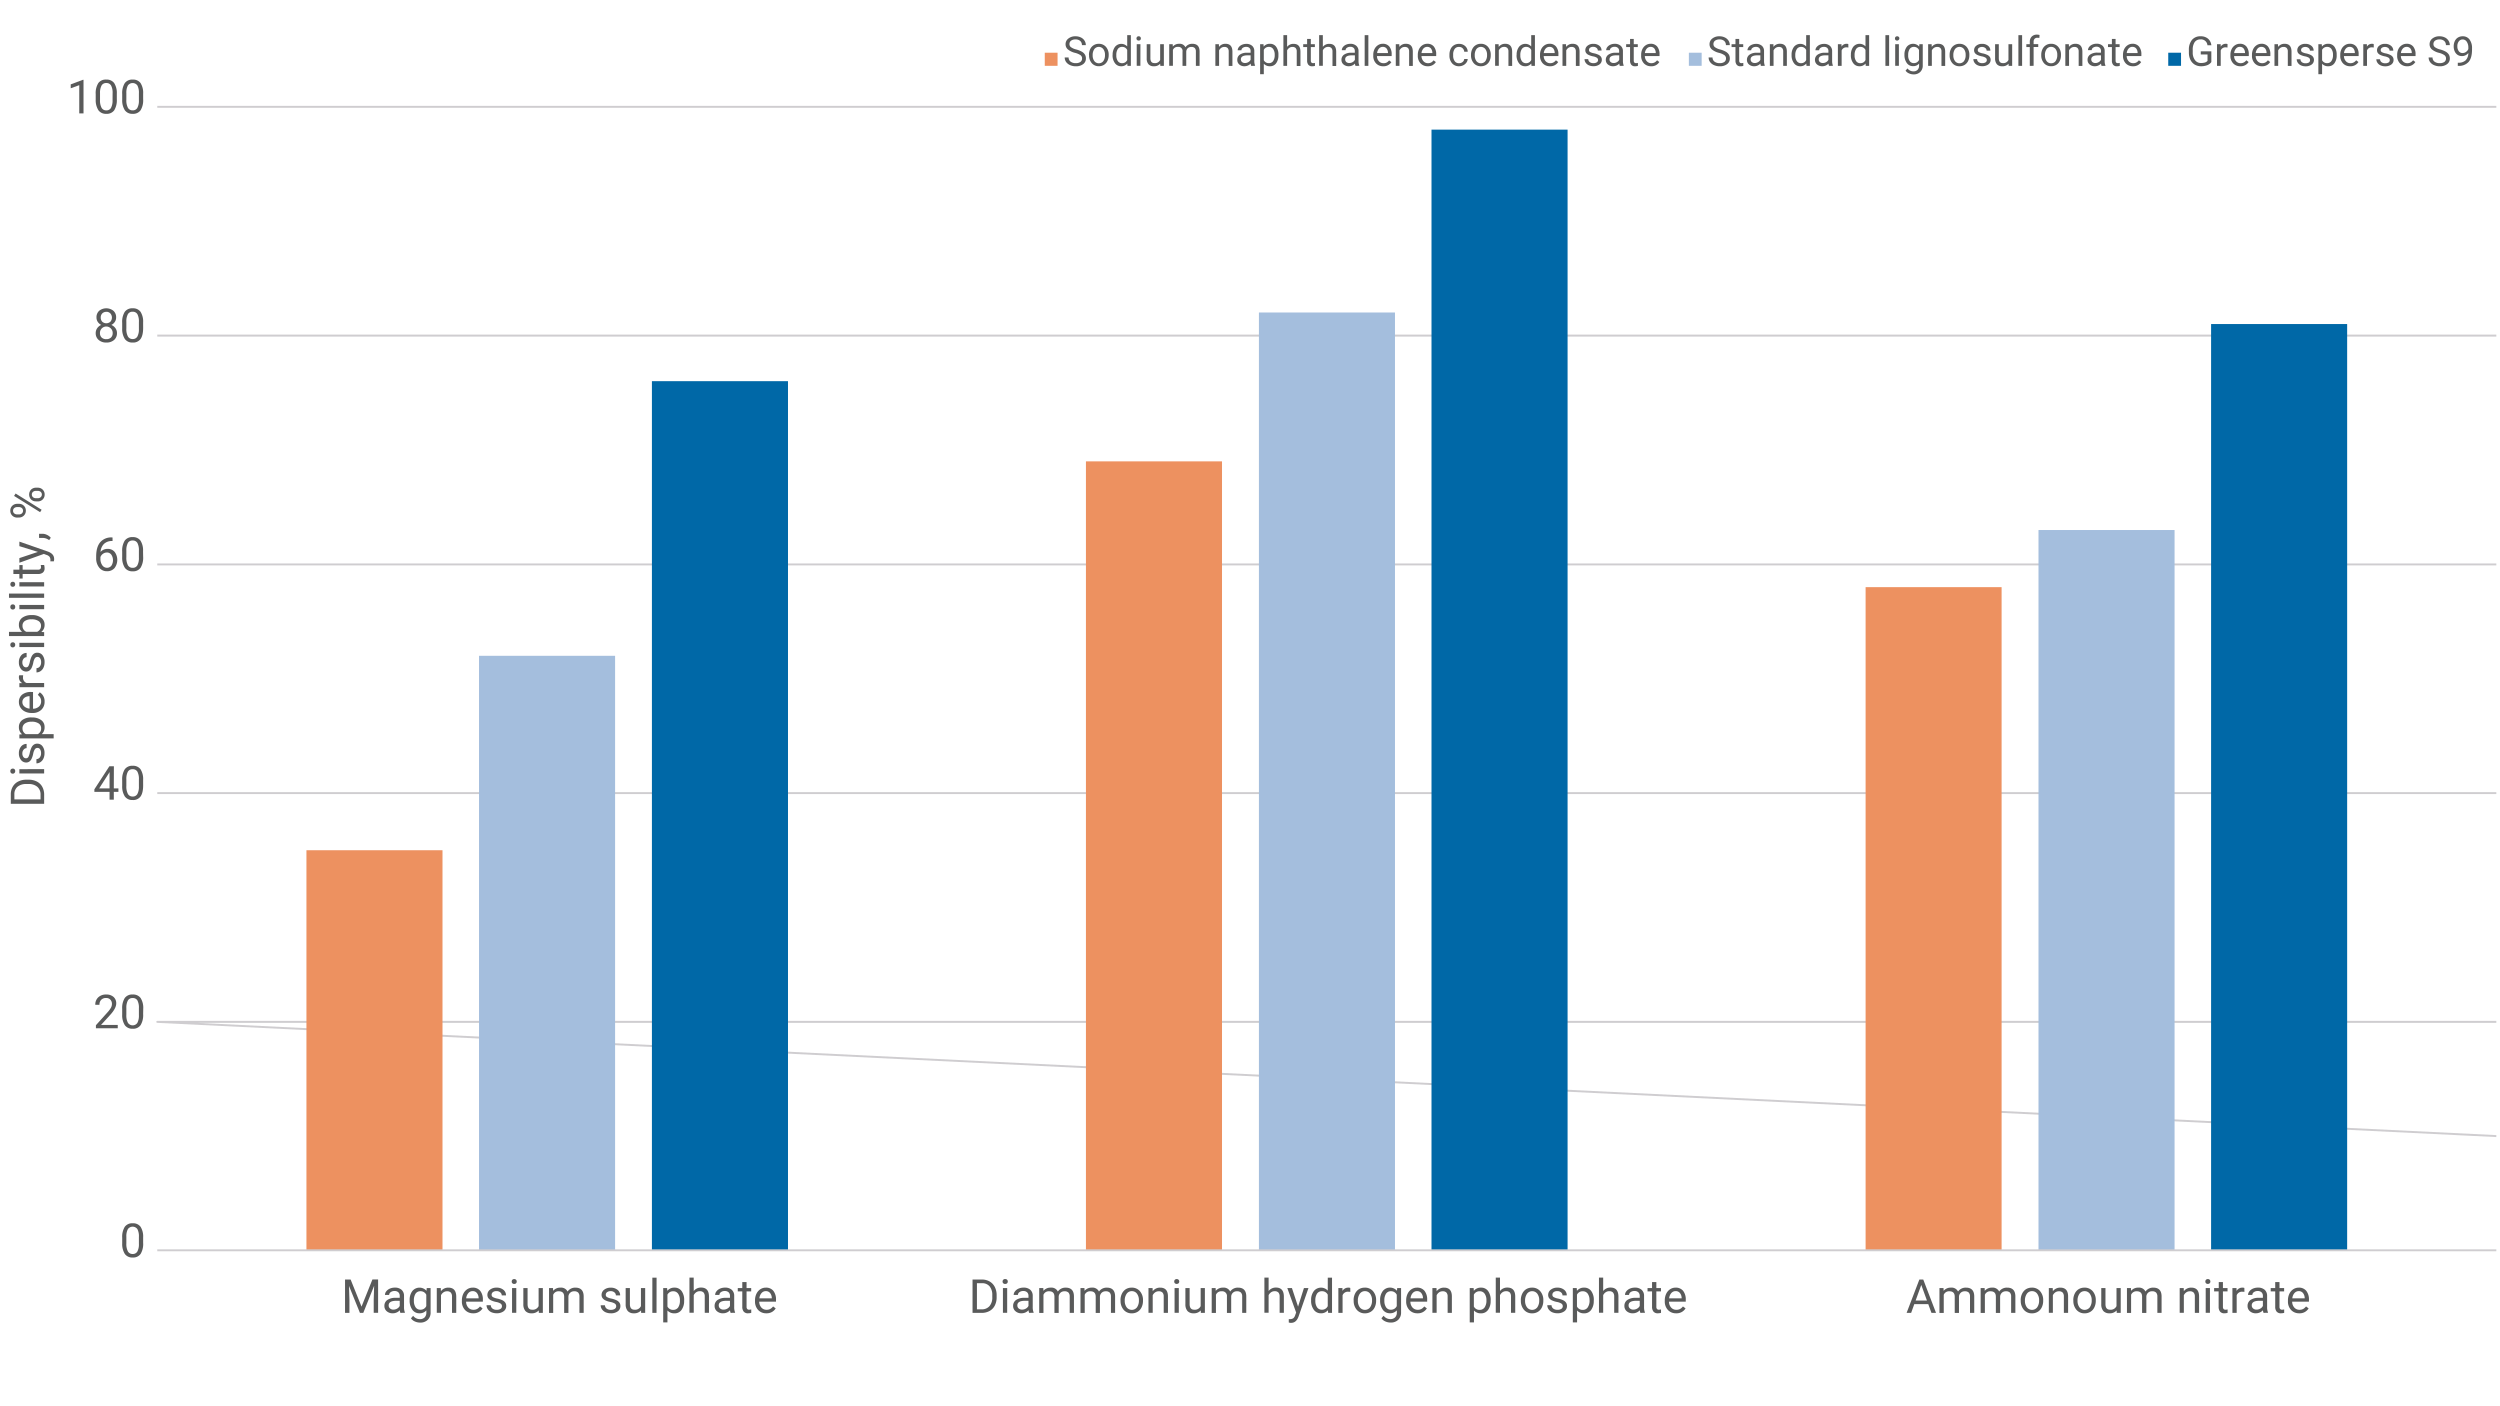 <svg xmlns="http://www.w3.org/2000/svg" viewBox="0 0 1280 720"><defs><style>.adc8896d-14ff-4561-a1ba-59ba50fc0f38{fill:none;stroke:#cfcdd0;stroke-linejoin:round;}.efe12d95-8b4e-43cf-bcf3-177105afc92f,.f837a627-4bc1-408d-9356-4ffd0fc9f6b2{fill:#ed9160;}.f6f36b29-deab-4565-9292-1d73cfa7b3f6,.fe7602d8-0d0c-4bb8-93e1-2fa7f7a096c3{fill:#a4bedd;}.a9fb8aeb-fc9a-4fe9-9088-3a7e25ba12f6,.e63556d8-a669-4dfb-bb65-00042c452c16{fill:#0068a7;}.fa321a63-9a71-4691-b28d-58f72440e56e{fill:#595a5a;}.a9fb8aeb-fc9a-4fe9-9088-3a7e25ba12f6,.efe12d95-8b4e-43cf-bcf3-177105afc92f,.fe7602d8-0d0c-4bb8-93e1-2fa7f7a096c3{fill-rule:evenodd;}</style></defs><g id="febbc063-0f72-4cdd-94b2-8371c71844a5" data-name="Layer 1"><path class="adc8896d-14ff-4561-a1ba-59ba50fc0f38" d="M1278.12,581.68,80.52,523.2h1197.6m0-58.64M80.52,406.07h1197.6m0-58.64M80.52,289h1197.6m0-58.64M80.52,171.83h1197.6m0-58.64M80.52,54.7h1197.6"/><path class="f837a627-4bc1-408d-9356-4ffd0fc9f6b2" d="M156.9,435.32h69.66V640.16H156.9V435.32ZM556,236.22h69.67V640.16H556V236.22Zm399.15,64.4h69.67V640.16H955.19V300.62Z"/><path class="f6f36b29-deab-4565-9292-1d73cfa7b3f6" d="M245.26,335.77h69.67V640.16H245.26V335.77ZM644.57,160h69.66V640.16H644.57V160Zm399.14,111.37h69.67V640.16h-69.67V271.37Z"/><path class="e63556d8-a669-4dfb-bb65-00042c452c16" d="M333.78,195.16h69.67v445H333.78v-445ZM732.93,66.37H802.6V640.16H732.93V66.37Zm399.15,99.54h69.66V640.16h-69.66V165.91Z"/><line class="adc8896d-14ff-4561-a1ba-59ba50fc0f38" x1="80.52" y1="640.16" x2="1278.12" y2="640.16"/></g><g id="fcf86188-e9d7-4d90-b6a6-30c126646bb8" data-name="Layer 2"><path class="fa321a63-9a71-4691-b28d-58f72440e56e" d="M73.29,636.31A9.9,9.9,0,0,1,72,642a4.64,4.64,0,0,1-4.07,1.85,4.65,4.65,0,0,1-4-1.81,9.45,9.45,0,0,1-1.36-5.41v-2.89a9.67,9.67,0,0,1,1.3-5.59,4.67,4.67,0,0,1,4.08-1.83,4.69,4.69,0,0,1,4,1.76,9.32,9.32,0,0,1,1.34,5.45Zm-2.17-3a8,8,0,0,0-.77-4,3,3,0,0,0-4.88,0,7.83,7.83,0,0,0-.78,3.86v3.47a8.13,8.13,0,0,0,.8,4.08,2.67,2.67,0,0,0,2.43,1.32,2.62,2.62,0,0,0,2.39-1.24,7.75,7.75,0,0,0,.81-3.92Z"/><path class="fa321a63-9a71-4691-b28d-58f72440e56e" d="M60.29,526.48H49.11v-1.56L55,518.36a13.62,13.62,0,0,0,1.81-2.42,4.05,4.05,0,0,0,.5-1.93,3.06,3.06,0,0,0-.81-2.19,2.83,2.83,0,0,0-2.16-.85,3.33,3.33,0,0,0-2.51.92,3.49,3.49,0,0,0-.9,2.56H48.79a5,5,0,0,1,1.51-3.81,5.64,5.64,0,0,1,4.06-1.45,5.44,5.44,0,0,1,3.77,1.24,4.28,4.28,0,0,1,1.38,3.33q0,2.52-3.21,6l-4.57,5h8.56Z"/><path class="fa321a63-9a71-4691-b28d-58f72440e56e" d="M73.29,519.21a9.92,9.92,0,0,1-1.3,5.66,4.64,4.64,0,0,1-4.07,1.85,4.68,4.68,0,0,1-4-1.81,9.45,9.45,0,0,1-1.36-5.41v-2.9a9.69,9.69,0,0,1,1.3-5.59,4.66,4.66,0,0,1,4.08-1.82A4.67,4.67,0,0,1,72,511a9.31,9.31,0,0,1,1.34,5.44Zm-2.17-3a8,8,0,0,0-.77-4A2.67,2.67,0,0,0,67.9,511a2.62,2.62,0,0,0-2.43,1.25,7.8,7.8,0,0,0-.78,3.86v3.46a8.14,8.14,0,0,0,.8,4.09,2.91,2.91,0,0,0,4.82.08,7.78,7.78,0,0,0,.81-3.92Z"/><path class="fa321a63-9a71-4691-b28d-58f72440e56e" d="M58.27,403.65h2.36v1.77H58.27v4H56.09v-4H48.32v-1.28L56,392.32h2.31Zm-7.49,0h5.31v-8.37l-.26.47Z"/><path class="fa321a63-9a71-4691-b28d-58f72440e56e" d="M73.29,402.1q0,3.81-1.3,5.66a4.61,4.61,0,0,1-4.07,1.85,4.65,4.65,0,0,1-4-1.81,9.45,9.45,0,0,1-1.36-5.41V399.5a9.67,9.67,0,0,1,1.3-5.59,4.67,4.67,0,0,1,4.08-1.83,4.69,4.69,0,0,1,4,1.76,9.32,9.32,0,0,1,1.34,5.45Zm-2.17-3a8,8,0,0,0-.77-4,2.67,2.67,0,0,0-2.45-1.26,2.63,2.63,0,0,0-2.43,1.26,7.76,7.76,0,0,0-.78,3.85v3.47a8.1,8.1,0,0,0,.8,4.08,2.67,2.67,0,0,0,2.43,1.32,2.62,2.62,0,0,0,2.39-1.24,7.73,7.73,0,0,0,.81-3.91Z"/><path class="fa321a63-9a71-4691-b28d-58f72440e56e" d="M57.62,275.19V277h-.4a5.71,5.71,0,0,0-4,1.5,6.21,6.21,0,0,0-1.73,4.09,4.63,4.63,0,0,1,3.68-1.55,4.4,4.4,0,0,1,3.55,1.57,6.89,6.89,0,0,1-.1,8.27,4.94,4.94,0,0,1-3.85,1.59,4.87,4.87,0,0,1-4-1.88,7.45,7.45,0,0,1-1.53-4.85v-.83q0-4.71,2-7.2a7.4,7.4,0,0,1,6-2.55Zm-2.85,7.69a3.5,3.5,0,0,0-2.05.66,3.6,3.6,0,0,0-1.3,1.68v.8a5.58,5.58,0,0,0,.95,3.39,2.85,2.85,0,0,0,2.37,1.29,2.77,2.77,0,0,0,2.3-1.07A5.18,5.18,0,0,0,57,284,2.74,2.74,0,0,0,54.77,282.88Z"/><path class="fa321a63-9a71-4691-b28d-58f72440e56e" d="M73.29,285a9.94,9.94,0,0,1-1.3,5.67,4.64,4.64,0,0,1-4.07,1.85,4.68,4.68,0,0,1-4-1.81,9.45,9.45,0,0,1-1.36-5.41v-2.9a9.69,9.69,0,0,1,1.3-5.59A4.66,4.66,0,0,1,67.9,275a4.67,4.67,0,0,1,4,1.76,9.29,9.29,0,0,1,1.34,5.44Zm-2.17-3a8,8,0,0,0-.77-4,2.67,2.67,0,0,0-2.45-1.26A2.62,2.62,0,0,0,65.47,278a7.8,7.8,0,0,0-.78,3.86v3.46a8.14,8.14,0,0,0,.8,4.09,2.67,2.67,0,0,0,2.43,1.32,2.63,2.63,0,0,0,2.39-1.25,7.71,7.71,0,0,0,.81-3.91Z"/><path class="fa321a63-9a71-4691-b28d-58f72440e56e" d="M59.46,162.54a3.94,3.94,0,0,1-.67,2.27A4.54,4.54,0,0,1,57,166.37a4.83,4.83,0,0,1,2.11,1.68,4.19,4.19,0,0,1,.78,2.49,4.47,4.47,0,0,1-1.49,3.53,5.73,5.73,0,0,1-3.93,1.31,5.71,5.71,0,0,1-3.95-1.32A4.45,4.45,0,0,1,49,170.54a4.28,4.28,0,0,1,.76-2.49,4.68,4.68,0,0,1,2.09-1.69,4.49,4.49,0,0,1-1.8-1.56,4.07,4.07,0,0,1-.65-2.26,4.4,4.4,0,0,1,1.38-3.42,5.85,5.85,0,0,1,7.28,0A4.37,4.37,0,0,1,59.46,162.54Zm-1.77,8a3.15,3.15,0,0,0-.91-2.34,3.24,3.24,0,0,0-5.6,2.34,3,3,0,0,0,.86,2.28,3.27,3.27,0,0,0,2.4.83,3.34,3.34,0,0,0,2.39-.83A3.05,3.05,0,0,0,57.69,170.5Zm-3.25-10.87a2.8,2.8,0,0,0-2.07.79,2.91,2.91,0,0,0-.79,2.15,3,3,0,0,0,.77,2.11,3.12,3.12,0,0,0,4.17,0,3.24,3.24,0,0,0,0-4.23A2.8,2.8,0,0,0,54.44,159.63Z"/><path class="fa321a63-9a71-4691-b28d-58f72440e56e" d="M73.29,167.87q0,3.81-1.3,5.66a4.61,4.61,0,0,1-4.07,1.85,4.65,4.65,0,0,1-4-1.81,9.43,9.43,0,0,1-1.36-5.41v-2.89a9.67,9.67,0,0,1,1.3-5.59,4.67,4.67,0,0,1,4.08-1.83,4.67,4.67,0,0,1,4,1.77,9.29,9.29,0,0,1,1.34,5.44Zm-2.17-3a8,8,0,0,0-.77-4,2.67,2.67,0,0,0-2.45-1.26,2.63,2.63,0,0,0-2.43,1.26,7.76,7.76,0,0,0-.78,3.85v3.47a8.14,8.14,0,0,0,.8,4.09,2.68,2.68,0,0,0,2.43,1.31,2.62,2.62,0,0,0,2.39-1.24,7.73,7.73,0,0,0,.81-3.91Z"/><path class="fa321a63-9a71-4691-b28d-58f72440e56e" d="M42.76,58.05H40.58V43.6l-4.37,1.6v-2l6.21-2.33h.34Z"/><path class="fa321a63-9a71-4691-b28d-58f72440e56e" d="M59.81,50.77a9.9,9.9,0,0,1-1.3,5.66,4.62,4.62,0,0,1-4.06,1.85,4.67,4.67,0,0,1-4.05-1.81A9.53,9.53,0,0,1,49,51.06V48.17a9.67,9.67,0,0,1,1.31-5.59,4.64,4.64,0,0,1,4.07-1.83,4.73,4.73,0,0,1,4.06,1.76A9.33,9.33,0,0,1,59.81,48Zm-2.16-3a7.89,7.89,0,0,0-.78-4,2.65,2.65,0,0,0-2.45-1.26A2.63,2.63,0,0,0,52,43.78a7.79,7.79,0,0,0-.79,3.86v3.47A8,8,0,0,0,52,55.19a2.64,2.64,0,0,0,2.43,1.32,2.61,2.61,0,0,0,2.38-1.24,7.84,7.84,0,0,0,.82-3.92Z"/><path class="fa321a63-9a71-4691-b28d-58f72440e56e" d="M73.29,50.77A9.9,9.9,0,0,1,72,56.43a4.64,4.64,0,0,1-4.07,1.85,4.65,4.65,0,0,1-4-1.81,9.45,9.45,0,0,1-1.36-5.41V48.17a9.67,9.67,0,0,1,1.3-5.59,4.67,4.67,0,0,1,4.08-1.83,4.69,4.69,0,0,1,4,1.76A9.32,9.32,0,0,1,73.29,48Zm-2.17-3a8,8,0,0,0-.77-4,3,3,0,0,0-4.88,0,7.8,7.8,0,0,0-.78,3.86v3.47a8.13,8.13,0,0,0,.8,4.08,2.67,2.67,0,0,0,2.43,1.32,2.62,2.62,0,0,0,2.39-1.24,7.75,7.75,0,0,0,.81-3.92Z"/><path class="fa321a63-9a71-4691-b28d-58f72440e56e" d="M179.52,655.12,185.1,669l5.58-13.92h2.91v17.06h-2.25v-6.64l.22-7.18L186,672.18h-1.72l-5.59-13.78.22,7.14v6.64h-2.25V655.12Z"/><path class="fa321a63-9a71-4691-b28d-58f72440e56e" d="M205,672.18a4.53,4.53,0,0,1-.3-1.34,4.83,4.83,0,0,1-3.61,1.57,4.47,4.47,0,0,1-3.08-1.06,3.42,3.42,0,0,1-1.2-2.69,3.56,3.56,0,0,1,1.51-3.07,7.07,7.07,0,0,1,4.23-1.1h2.11v-1a2.43,2.43,0,0,0-.68-1.81,2.72,2.72,0,0,0-2-.68,3.18,3.18,0,0,0-1.95.59,1.73,1.73,0,0,0-.78,1.42H197.1a3,3,0,0,1,.67-1.84,4.66,4.66,0,0,1,1.83-1.4,6.2,6.2,0,0,1,2.54-.51,5,5,0,0,1,3.43,1.09,4,4,0,0,1,1.29,3v5.83a7.28,7.28,0,0,0,.44,2.78v.19Zm-3.6-1.65a3.85,3.85,0,0,0,1.94-.53,3.16,3.16,0,0,0,1.32-1.37V666H203c-2.65,0-4,.77-4,2.33a1.94,1.94,0,0,0,.68,1.59A2.56,2.56,0,0,0,201.43,670.53Z"/><path class="fa321a63-9a71-4691-b28d-58f72440e56e" d="M209.74,665.73a7.47,7.47,0,0,1,1.37-4.71,4.74,4.74,0,0,1,7.26-.11l.1-1.41h2v12.38a5.1,5.1,0,0,1-1.46,3.87,5.36,5.36,0,0,1-3.92,1.42,6.54,6.54,0,0,1-2.68-.58,4.63,4.63,0,0,1-2-1.61l1.12-1.3a4.24,4.24,0,0,0,3.41,1.72,3.3,3.3,0,0,0,2.47-.89,3.4,3.4,0,0,0,.88-2.51v-1.09a4.44,4.44,0,0,1-3.55,1.5,4.32,4.32,0,0,1-3.6-1.79A7.81,7.81,0,0,1,209.74,665.73Zm2.18.25a5.67,5.67,0,0,0,.88,3.37,2.85,2.85,0,0,0,2.46,1.22,3.17,3.17,0,0,0,3-1.86v-5.79a3.2,3.2,0,0,0-3-1.81,2.9,2.9,0,0,0-2.48,1.23A6.2,6.2,0,0,0,211.92,666Z"/><path class="fa321a63-9a71-4691-b28d-58f72440e56e" d="M225.68,659.5l.07,1.59a4.63,4.63,0,0,1,3.79-1.82c2.68,0,4,1.51,4.06,4.53v8.38h-2.17v-8.39a3,3,0,0,0-.63-2,2.48,2.48,0,0,0-1.91-.65,3.09,3.09,0,0,0-1.85.56,3.89,3.89,0,0,0-1.25,1.47v9h-2.16V659.5Z"/><path class="fa321a63-9a71-4691-b28d-58f72440e56e" d="M242.3,672.41a5.54,5.54,0,0,1-4.2-1.69,6.28,6.28,0,0,1-1.61-4.53v-.4a7.65,7.65,0,0,1,.72-3.37,5.69,5.69,0,0,1,2-2.32,5.07,5.07,0,0,1,2.81-.83,4.75,4.75,0,0,1,3.84,1.62,7.05,7.05,0,0,1,1.37,4.67v.9h-8.59a4.55,4.55,0,0,0,1.1,3,3.45,3.45,0,0,0,2.67,1.15,3.79,3.79,0,0,0,1.94-.46,5,5,0,0,0,1.4-1.25l1.32,1A5.31,5.31,0,0,1,242.3,672.41ZM242,661.05a2.89,2.89,0,0,0-2.2,1,4.61,4.61,0,0,0-1.11,2.68h6.36v-.16a4.15,4.15,0,0,0-.89-2.56A2.72,2.72,0,0,0,242,661.05Z"/><path class="fa321a63-9a71-4691-b28d-58f72440e56e" d="M257,668.82a1.61,1.61,0,0,0-.66-1.37,6.54,6.54,0,0,0-2.31-.84,10.76,10.76,0,0,1-2.62-.84A3.81,3.81,0,0,1,250,664.6a2.88,2.88,0,0,1-.46-1.62,3.29,3.29,0,0,1,1.32-2.64,5.19,5.19,0,0,1,3.37-1.07,5.32,5.32,0,0,1,3.5,1.11,3.54,3.54,0,0,1,1.34,2.85h-2.18a1.94,1.94,0,0,0-.76-1.54,2.8,2.8,0,0,0-1.9-.64,3,3,0,0,0-1.85.51,1.63,1.63,0,0,0-.67,1.35,1.31,1.31,0,0,0,.62,1.18,7.73,7.73,0,0,0,2.25.77,12.09,12.09,0,0,1,2.63.86,3.79,3.79,0,0,1,1.49,1.22,3,3,0,0,1,.49,1.72,3.26,3.26,0,0,1-1.36,2.73,5.73,5.73,0,0,1-3.53,1,6.57,6.57,0,0,1-2.7-.53,4.42,4.42,0,0,1-1.83-1.51,3.64,3.64,0,0,1-.66-2.09h2.17a2.27,2.27,0,0,0,.87,1.73,3.41,3.41,0,0,0,2.15.63,3.48,3.48,0,0,0,2-.49A1.54,1.54,0,0,0,257,668.82Z"/><path class="fa321a63-9a71-4691-b28d-58f72440e56e" d="M262,656.14a1.27,1.27,0,0,1,.32-.89,1.42,1.42,0,0,1,1.91,0,1.27,1.27,0,0,1,.33.89,1.17,1.17,0,0,1-1.29,1.23,1.16,1.16,0,0,1-1.27-1.23Zm2.34,16h-2.17V659.5h2.17Z"/><path class="fa321a63-9a71-4691-b28d-58f72440e56e" d="M275.83,670.93a4.62,4.62,0,0,1-3.72,1.48,4,4,0,0,1-3.09-1.17,5.16,5.16,0,0,1-1.07-3.49V659.5h2.17v8.19q0,2.88,2.34,2.88a3.24,3.24,0,0,0,3.31-1.85V659.5h2.17v12.68h-2.07Z"/><path class="fa321a63-9a71-4691-b28d-58f72440e56e" d="M283.15,659.5l.06,1.41a4.66,4.66,0,0,1,3.76-1.64,3.63,3.63,0,0,1,3.62,2,4.74,4.74,0,0,1,4-2q4.17,0,4.25,4.41v8.5h-2.17v-8.37a2.93,2.93,0,0,0-.62-2,2.75,2.75,0,0,0-2.09-.67,2.82,2.82,0,0,0-2.93,2.66v8.41h-2.18v-8.31c0-1.84-.9-2.76-2.71-2.76a2.89,2.89,0,0,0-2.91,1.81v9.26H281.1V659.5Z"/><path class="fa321a63-9a71-4691-b28d-58f72440e56e" d="M315.49,668.82a1.61,1.61,0,0,0-.66-1.37,6.54,6.54,0,0,0-2.31-.84,10.53,10.53,0,0,1-2.61-.84,3.73,3.73,0,0,1-1.43-1.17A2.8,2.8,0,0,1,308,663a3.31,3.31,0,0,1,1.31-2.64,5.21,5.21,0,0,1,3.37-1.07,5.3,5.3,0,0,1,3.5,1.11,3.51,3.51,0,0,1,1.34,2.85h-2.18a2,2,0,0,0-.75-1.54,2.85,2.85,0,0,0-1.91-.64,3,3,0,0,0-1.85.51,1.66,1.66,0,0,0-.67,1.35,1.3,1.3,0,0,0,.63,1.18,7.64,7.64,0,0,0,2.24.77,11.91,11.91,0,0,1,2.63.86,3.79,3.79,0,0,1,1.49,1.22,2.91,2.91,0,0,1,.49,1.72,3.23,3.23,0,0,1-1.36,2.73,5.71,5.71,0,0,1-3.53,1,6.52,6.52,0,0,1-2.69-.53,4.51,4.51,0,0,1-1.84-1.51,3.64,3.64,0,0,1-.66-2.09h2.17a2.27,2.27,0,0,0,.87,1.73,3.43,3.43,0,0,0,2.15.63,3.54,3.54,0,0,0,2-.49A1.55,1.55,0,0,0,315.49,668.82Z"/><path class="fa321a63-9a71-4691-b28d-58f72440e56e" d="M328.22,670.93a4.63,4.63,0,0,1-3.72,1.48,4,4,0,0,1-3.09-1.17,5.16,5.16,0,0,1-1.07-3.49V659.5h2.17v8.19q0,2.88,2.34,2.88a3.24,3.24,0,0,0,3.31-1.85V659.5h2.17v12.68h-2.07Z"/><path class="fa321a63-9a71-4691-b28d-58f72440e56e" d="M336.14,672.18H334v-18h2.17Z"/><path class="fa321a63-9a71-4691-b28d-58f72440e56e" d="M350.27,666a7.6,7.6,0,0,1-1.32,4.66,4.24,4.24,0,0,1-3.59,1.77,4.64,4.64,0,0,1-3.63-1.46v6.1h-2.17V659.5h2l.11,1.41a4.45,4.45,0,0,1,3.68-1.64,4.3,4.3,0,0,1,3.61,1.72,7.64,7.64,0,0,1,1.33,4.79Zm-2.16-.25a5.58,5.58,0,0,0-.92-3.38,2.93,2.93,0,0,0-2.51-1.24,3.19,3.19,0,0,0-2.95,1.74v6.06a3.19,3.19,0,0,0,3,1.73,3,3,0,0,0,2.48-1.23A6.16,6.16,0,0,0,348.11,665.73Z"/><path class="fa321a63-9a71-4691-b28d-58f72440e56e" d="M355.2,661a4.61,4.61,0,0,1,3.75-1.77q4,0,4.05,4.53v8.38h-2.17v-8.39a2.9,2.9,0,0,0-.62-2,2.51,2.51,0,0,0-1.92-.65,3.09,3.09,0,0,0-1.85.56,3.78,3.78,0,0,0-1.24,1.47v9H353v-18h2.17Z"/><path class="fa321a63-9a71-4691-b28d-58f72440e56e" d="M374.08,672.18a4.46,4.46,0,0,1-.31-1.34,4.83,4.83,0,0,1-3.61,1.57,4.49,4.49,0,0,1-3.08-1.06,3.42,3.42,0,0,1-1.2-2.69,3.59,3.59,0,0,1,1.51-3.07,7.11,7.11,0,0,1,4.24-1.1h2.11v-1a2.43,2.43,0,0,0-.68-1.81,2.76,2.76,0,0,0-2-.68,3.15,3.15,0,0,0-1.94.59,1.71,1.71,0,0,0-.79,1.42h-2.18a3,3,0,0,1,.68-1.84,4.56,4.56,0,0,1,1.82-1.4,6.23,6.23,0,0,1,2.54-.51,5,5,0,0,1,3.43,1.09,4,4,0,0,1,1.29,3v5.83a7.07,7.07,0,0,0,.45,2.78v.19Zm-3.6-1.65a3.82,3.82,0,0,0,1.93-.53,3.24,3.24,0,0,0,1.33-1.37V666H372c-2.66,0-4,.77-4,2.33a2,2,0,0,0,.68,1.59A2.59,2.59,0,0,0,370.48,670.53Z"/><path class="fa321a63-9a71-4691-b28d-58f72440e56e" d="M382.24,656.43v3.07h2.37v1.68h-2.37v7.87a1.74,1.74,0,0,0,.32,1.14,1.31,1.31,0,0,0,1.08.38,4.81,4.81,0,0,0,1-.14v1.75a6.16,6.16,0,0,1-1.67.23,2.73,2.73,0,0,1-2.19-.87,3.8,3.8,0,0,1-.73-2.5v-7.86h-2.31V659.5h2.31v-3.07Z"/><path class="fa321a63-9a71-4691-b28d-58f72440e56e" d="M392.38,672.41a5.54,5.54,0,0,1-4.2-1.69,6.32,6.32,0,0,1-1.61-4.53v-.4a7.65,7.65,0,0,1,.72-3.37,5.69,5.69,0,0,1,2-2.32,5.07,5.07,0,0,1,2.81-.83,4.75,4.75,0,0,1,3.84,1.62,7.05,7.05,0,0,1,1.37,4.67v.9h-8.59a4.55,4.55,0,0,0,1.1,3,3.45,3.45,0,0,0,2.67,1.15,3.79,3.79,0,0,0,1.94-.46,5,5,0,0,0,1.4-1.25l1.32,1A5.31,5.31,0,0,1,392.38,672.41Zm-.27-11.36a2.89,2.89,0,0,0-2.2,1,4.61,4.61,0,0,0-1.1,2.68h6.35v-.16a4.15,4.15,0,0,0-.89-2.56A2.72,2.72,0,0,0,392.11,661.05Z"/><path class="fa321a63-9a71-4691-b28d-58f72440e56e" d="M497.94,672.18V655.12h4.81a7.81,7.81,0,0,1,3.94,1,6.67,6.67,0,0,1,2.64,2.8,9.15,9.15,0,0,1,.95,4.17v1.09a9.16,9.16,0,0,1-.93,4.23,6.52,6.52,0,0,1-2.66,2.79,8.32,8.32,0,0,1-4,1ZM500.19,657v13.38h2.36a5.14,5.14,0,0,0,4.05-1.62,6.66,6.66,0,0,0,1.45-4.61v-1a6.81,6.81,0,0,0-1.36-4.52,4.88,4.88,0,0,0-3.88-1.63Z"/><path class="fa321a63-9a71-4691-b28d-58f72440e56e" d="M513.32,656.14a1.27,1.27,0,0,1,.33-.89,1.17,1.17,0,0,1,1-.37,1.21,1.21,0,0,1,1,.37,1.27,1.27,0,0,1,.33.89,1.25,1.25,0,0,1-.33.88,1.27,1.27,0,0,1-1,.35,1.23,1.23,0,0,1-1-.35A1.25,1.25,0,0,1,513.32,656.14Zm2.35,16H513.5V659.5h2.17Z"/><path class="fa321a63-9a71-4691-b28d-58f72440e56e" d="M526.92,672.18a4.46,4.46,0,0,1-.31-1.34,4.83,4.83,0,0,1-3.61,1.57,4.44,4.44,0,0,1-3.07-1.06,3.43,3.43,0,0,1-1.21-2.69,3.59,3.59,0,0,1,1.51-3.07,7.11,7.11,0,0,1,4.24-1.1h2.11v-1a2.43,2.43,0,0,0-.68-1.81,2.75,2.75,0,0,0-2-.68,3.15,3.15,0,0,0-1.94.59,1.71,1.71,0,0,0-.79,1.42H519a3,3,0,0,1,.68-1.84,4.63,4.63,0,0,1,1.82-1.4,6.23,6.23,0,0,1,2.54-.51,5,5,0,0,1,3.44,1.09,4,4,0,0,1,1.28,3v5.83a7.07,7.07,0,0,0,.45,2.78v.19Zm-3.6-1.65a3.82,3.82,0,0,0,1.93-.53,3.24,3.24,0,0,0,1.33-1.37V666h-1.7c-2.66,0-4,.77-4,2.33a2,2,0,0,0,.68,1.59A2.6,2.6,0,0,0,523.32,670.53Z"/><path class="fa321a63-9a71-4691-b28d-58f72440e56e" d="M534.18,659.5l.06,1.41a4.66,4.66,0,0,1,3.76-1.64,3.62,3.62,0,0,1,3.62,2,4.74,4.74,0,0,1,4-2q4.17,0,4.24,4.41v8.5h-2.17v-8.37a2.93,2.93,0,0,0-.62-2,2.73,2.73,0,0,0-2.09-.67,2.87,2.87,0,0,0-2,.72,2.94,2.94,0,0,0-.93,1.94v8.41h-2.18v-8.31q0-2.76-2.7-2.76a2.89,2.89,0,0,0-2.92,1.81v9.26h-2.17V659.5Z"/><path class="fa321a63-9a71-4691-b28d-58f72440e56e" d="M555.24,659.5l.06,1.41a4.66,4.66,0,0,1,3.76-1.64,3.63,3.63,0,0,1,3.62,2,4.74,4.74,0,0,1,4-2c2.79,0,4.2,1.47,4.25,4.41v8.5H568.8v-8.37a2.93,2.93,0,0,0-.62-2,2.75,2.75,0,0,0-2.09-.67,2.87,2.87,0,0,0-2,.72,2.94,2.94,0,0,0-.93,1.94v8.41H561v-8.31q0-2.76-2.7-2.76a2.89,2.89,0,0,0-2.92,1.81v9.26h-2.17V659.5Z"/><path class="fa321a63-9a71-4691-b28d-58f72440e56e" d="M573.69,665.72a7.46,7.46,0,0,1,.73-3.35,5.51,5.51,0,0,1,2-2.3,5.61,5.61,0,0,1,3-.8,5.33,5.33,0,0,1,4.19,1.79,6.86,6.86,0,0,1,1.6,4.77V666a7.59,7.59,0,0,1-.71,3.32,5.33,5.33,0,0,1-2,2.29,5.59,5.59,0,0,1-3,.82,5.3,5.3,0,0,1-4.17-1.79,6.84,6.84,0,0,1-1.6-4.74Zm2.18.26a5.44,5.44,0,0,0,1,3.39,3.33,3.33,0,0,0,5.25,0,5.91,5.91,0,0,0,1-3.63,5.43,5.43,0,0,0-1-3.38,3.16,3.16,0,0,0-2.63-1.29,3.12,3.12,0,0,0-2.59,1.27A5.88,5.88,0,0,0,575.87,666Z"/><path class="fa321a63-9a71-4691-b28d-58f72440e56e" d="M590.12,659.5l.07,1.59a4.63,4.63,0,0,1,3.8-1.82q4,0,4,4.53v8.38h-2.17v-8.39a2.9,2.9,0,0,0-.62-2,2.51,2.51,0,0,0-1.92-.65,3.09,3.09,0,0,0-1.85.56,3.78,3.78,0,0,0-1.24,1.47v9h-2.17V659.5Z"/><path class="fa321a63-9a71-4691-b28d-58f72440e56e" d="M601.2,656.14a1.31,1.31,0,0,1,.32-.89,1.43,1.43,0,0,1,1.92,0,1.27,1.27,0,0,1,.33.89,1.25,1.25,0,0,1-.33.88,1.49,1.49,0,0,1-1.92,0A1.29,1.29,0,0,1,601.2,656.14Zm2.35,16h-2.17V659.5h2.17Z"/><path class="fa321a63-9a71-4691-b28d-58f72440e56e" d="M614.79,670.93a4.6,4.6,0,0,1-3.71,1.48,4,4,0,0,1-3.09-1.17,5.16,5.16,0,0,1-1.07-3.49V659.5h2.17v8.19q0,2.88,2.34,2.88a3.24,3.24,0,0,0,3.31-1.85V659.5h2.16v12.68h-2.06Z"/><path class="fa321a63-9a71-4691-b28d-58f72440e56e" d="M622.4,659.5l.06,1.41a4.67,4.67,0,0,1,3.76-1.64,3.64,3.64,0,0,1,3.63,2,4.7,4.7,0,0,1,4-2q4.17,0,4.24,4.41v8.5H636v-8.37a2.89,2.89,0,0,0-.62-2,2.72,2.72,0,0,0-2.08-.67,2.8,2.8,0,0,0-2.93,2.66v8.41h-2.18v-8.31a2.42,2.42,0,0,0-2.71-2.76,2.9,2.9,0,0,0-2.92,1.81v9.26h-2.17V659.5Z"/><path class="fa321a63-9a71-4691-b28d-58f72440e56e" d="M649.53,661a4.61,4.61,0,0,1,3.75-1.77q4,0,4.06,4.53v8.38h-2.17v-8.39a3,3,0,0,0-.63-2,2.5,2.5,0,0,0-1.91-.65,3.07,3.07,0,0,0-1.85.56,3.8,3.8,0,0,0-1.25,1.47v9h-2.16v-18h2.16Z"/><path class="fa321a63-9a71-4691-b28d-58f72440e56e" d="M664.61,669l3-9.5h2.32l-5.1,14.64q-1.18,3.17-3.76,3.16l-.41,0-.81-.16v-1.75l.58,0a2.93,2.93,0,0,0,1.72-.44,3.27,3.27,0,0,0,1-1.63l.48-1.29-4.53-12.54h2.37Z"/><path class="fa321a63-9a71-4691-b28d-58f72440e56e" d="M671.29,665.73a7.37,7.37,0,0,1,1.39-4.69,4.7,4.7,0,0,1,7.14-.25v-6.61H682v18h-2l-.11-1.36a4.4,4.4,0,0,1-3.62,1.59,4.34,4.34,0,0,1-3.59-1.8,7.53,7.53,0,0,1-1.39-4.71Zm2.17.25a5.68,5.68,0,0,0,.89,3.38,2.89,2.89,0,0,0,2.46,1.21,3.14,3.14,0,0,0,3-1.85V662.9a3.16,3.16,0,0,0-3-1.79,2.9,2.9,0,0,0-2.49,1.23A6.2,6.2,0,0,0,673.46,666Z"/><path class="fa321a63-9a71-4691-b28d-58f72440e56e" d="M691.36,661.45a5.82,5.82,0,0,0-1.06-.09,2.87,2.87,0,0,0-2.9,1.82v9h-2.16V659.5h2.1l0,1.46a3.37,3.37,0,0,1,3-1.69,2.16,2.16,0,0,1,1,.16Z"/><path class="fa321a63-9a71-4691-b28d-58f72440e56e" d="M693.05,665.72a7.46,7.46,0,0,1,.73-3.35,5.51,5.51,0,0,1,2-2.3,5.61,5.61,0,0,1,3-.8,5.33,5.33,0,0,1,4.19,1.79,6.86,6.86,0,0,1,1.6,4.77V666a7.59,7.59,0,0,1-.71,3.32,5.33,5.33,0,0,1-2,2.29,5.59,5.59,0,0,1-3,.82,5.29,5.29,0,0,1-4.17-1.79,6.84,6.84,0,0,1-1.6-4.74Zm2.18.26a5.44,5.44,0,0,0,1,3.39,3.33,3.33,0,0,0,5.25,0,5.91,5.91,0,0,0,1-3.63,5.43,5.43,0,0,0-1-3.38,3.16,3.16,0,0,0-2.63-1.29,3.12,3.12,0,0,0-2.59,1.27A5.88,5.88,0,0,0,695.23,666Z"/><path class="fa321a63-9a71-4691-b28d-58f72440e56e" d="M706.62,665.73A7.41,7.41,0,0,1,708,661a4.72,4.72,0,0,1,7.25-.11l.1-1.41h2v12.38a5.14,5.14,0,0,1-1.45,3.87,5.38,5.38,0,0,1-3.92,1.42,6.55,6.55,0,0,1-2.69-.58,4.63,4.63,0,0,1-2-1.61l1.12-1.3a4.24,4.24,0,0,0,3.41,1.72,3.3,3.3,0,0,0,2.47-.89,3.4,3.4,0,0,0,.89-2.51v-1.09a4.48,4.48,0,0,1-3.56,1.5,4.32,4.32,0,0,1-3.6-1.79A7.81,7.81,0,0,1,706.62,665.73Zm2.18.25a5.74,5.74,0,0,0,.88,3.37,2.85,2.85,0,0,0,2.46,1.22,3.19,3.19,0,0,0,3-1.86v-5.79a3.22,3.22,0,0,0-3-1.81,2.9,2.9,0,0,0-2.48,1.23A6.2,6.2,0,0,0,708.8,666Z"/><path class="fa321a63-9a71-4691-b28d-58f72440e56e" d="M725.77,672.41a5.51,5.51,0,0,1-4.19-1.69,6.28,6.28,0,0,1-1.62-4.53v-.4a7.65,7.65,0,0,1,.72-3.37,5.69,5.69,0,0,1,2-2.32,5.07,5.07,0,0,1,2.81-.83,4.75,4.75,0,0,1,3.84,1.62,7.05,7.05,0,0,1,1.38,4.67v.9h-8.59a4.5,4.5,0,0,0,1.09,3,3.45,3.45,0,0,0,2.67,1.15,3.79,3.79,0,0,0,1.94-.46,5,5,0,0,0,1.4-1.25l1.32,1A5.3,5.3,0,0,1,725.77,672.41Zm-.27-11.36a2.91,2.91,0,0,0-2.2,1,4.61,4.61,0,0,0-1.1,2.68h6.35v-.16a4.09,4.09,0,0,0-.89-2.56A2.71,2.71,0,0,0,725.5,661.05Z"/><path class="fa321a63-9a71-4691-b28d-58f72440e56e" d="M735.49,659.5l.07,1.59a4.63,4.63,0,0,1,3.8-1.82q4,0,4,4.53v8.38h-2.17v-8.39a2.9,2.9,0,0,0-.62-2,2.51,2.51,0,0,0-1.92-.65,3.09,3.09,0,0,0-1.85.56,3.78,3.78,0,0,0-1.24,1.47v9h-2.17V659.5Z"/><path class="fa321a63-9a71-4691-b28d-58f72440e56e" d="M763.21,666a7.6,7.6,0,0,1-1.32,4.66,4.24,4.24,0,0,1-3.59,1.77,4.62,4.62,0,0,1-3.63-1.46v6.1H752.5V659.5h2l.11,1.41a4.45,4.45,0,0,1,3.68-1.64,4.3,4.3,0,0,1,3.61,1.72,7.64,7.64,0,0,1,1.33,4.79Zm-2.16-.25a5.58,5.58,0,0,0-.92-3.38,2.93,2.93,0,0,0-2.51-1.24,3.19,3.19,0,0,0-3,1.74v6.06a3.19,3.19,0,0,0,3,1.73,3,3,0,0,0,2.48-1.23A6.16,6.16,0,0,0,761.05,665.73Z"/><path class="fa321a63-9a71-4691-b28d-58f72440e56e" d="M768,661a4.61,4.61,0,0,1,3.75-1.77q4,0,4.05,4.53v8.38h-2.17v-8.39a3,3,0,0,0-.62-2,2.51,2.51,0,0,0-1.92-.65,3.09,3.09,0,0,0-1.85.56,3.78,3.78,0,0,0-1.24,1.47v9h-2.17v-18H768Z"/><path class="fa321a63-9a71-4691-b28d-58f72440e56e" d="M778.66,665.72a7.46,7.46,0,0,1,.73-3.35,5.51,5.51,0,0,1,2-2.3,5.63,5.63,0,0,1,3-.8,5.32,5.32,0,0,1,4.19,1.79,6.86,6.86,0,0,1,1.6,4.77V666a7.46,7.46,0,0,1-.71,3.32,5.3,5.3,0,0,1-2,2.29,5.59,5.59,0,0,1-3,.82,5.32,5.32,0,0,1-4.18-1.79,6.84,6.84,0,0,1-1.6-4.74Zm2.18.26a5.44,5.44,0,0,0,1,3.39,3.32,3.32,0,0,0,5.24,0,5.91,5.91,0,0,0,1-3.63,5.37,5.37,0,0,0-1-3.38,3.3,3.3,0,0,0-5.22,0A6,6,0,0,0,780.84,666Z"/><path class="fa321a63-9a71-4691-b28d-58f72440e56e" d="M800.14,668.82a1.59,1.59,0,0,0-.67-1.37,6.55,6.55,0,0,0-2.3-.84,10.76,10.76,0,0,1-2.62-.84,3.81,3.81,0,0,1-1.43-1.17,2.8,2.8,0,0,1-.46-1.62,3.29,3.29,0,0,1,1.32-2.64,5.19,5.19,0,0,1,3.37-1.07,5.32,5.32,0,0,1,3.5,1.11,3.54,3.54,0,0,1,1.34,2.85H800a1.94,1.94,0,0,0-.76-1.54,2.82,2.82,0,0,0-1.9-.64,3,3,0,0,0-1.85.51,1.63,1.63,0,0,0-.67,1.35,1.31,1.31,0,0,0,.62,1.18,7.64,7.64,0,0,0,2.24.77,11.73,11.73,0,0,1,2.63.86,3.83,3.83,0,0,1,1.5,1.22,3,3,0,0,1,.48,1.72,3.25,3.25,0,0,1-1.35,2.73,5.75,5.75,0,0,1-3.53,1,6.54,6.54,0,0,1-2.7-.53,4.42,4.42,0,0,1-1.83-1.51,3.64,3.64,0,0,1-.66-2.09h2.16a2.25,2.25,0,0,0,.88,1.73,3.41,3.41,0,0,0,2.15.63,3.48,3.48,0,0,0,2-.49A1.54,1.54,0,0,0,800.14,668.82Z"/><path class="fa321a63-9a71-4691-b28d-58f72440e56e" d="M816,666a7.6,7.6,0,0,1-1.32,4.66,4.24,4.24,0,0,1-3.59,1.77,4.62,4.62,0,0,1-3.63-1.46v6.1h-2.17V659.5h2l.11,1.41a4.45,4.45,0,0,1,3.68-1.64A4.3,4.3,0,0,1,814.7,661a7.64,7.64,0,0,1,1.33,4.79Zm-2.17-.25a5.58,5.58,0,0,0-.91-3.38,3,3,0,0,0-2.51-1.24,3.19,3.19,0,0,0-3,1.74v6.06a3.19,3.19,0,0,0,3,1.73,2.93,2.93,0,0,0,2.47-1.23A6.09,6.09,0,0,0,813.86,665.73Z"/><path class="fa321a63-9a71-4691-b28d-58f72440e56e" d="M820.83,661a4.61,4.61,0,0,1,3.75-1.77c2.68,0,4,1.51,4.06,4.53v8.38h-2.17v-8.39a3,3,0,0,0-.63-2,2.5,2.5,0,0,0-1.91-.65,3.07,3.07,0,0,0-1.85.56,3.8,3.8,0,0,0-1.25,1.47v9h-2.16v-18h2.16Z"/><path class="fa321a63-9a71-4691-b28d-58f72440e56e" d="M839.88,672.18a4.53,4.53,0,0,1-.3-1.34,4.83,4.83,0,0,1-3.61,1.57,4.47,4.47,0,0,1-3.08-1.06,3.42,3.42,0,0,1-1.2-2.69,3.56,3.56,0,0,1,1.51-3.07,7.07,7.07,0,0,1,4.23-1.1h2.11v-1a2.43,2.43,0,0,0-.68-1.81,2.72,2.72,0,0,0-2-.68,3.18,3.18,0,0,0-2,.59,1.73,1.73,0,0,0-.78,1.42H832a3,3,0,0,1,.67-1.84,4.66,4.66,0,0,1,1.83-1.4,6.2,6.2,0,0,1,2.54-.51,5,5,0,0,1,3.43,1.09,4,4,0,0,1,1.29,3v5.83a7.28,7.28,0,0,0,.44,2.78v.19Zm-3.6-1.65a3.85,3.85,0,0,0,1.94-.53,3.16,3.16,0,0,0,1.32-1.37V666h-1.7c-2.65,0-4,.77-4,2.33a1.94,1.94,0,0,0,.68,1.59A2.56,2.56,0,0,0,836.28,670.53Z"/><path class="fa321a63-9a71-4691-b28d-58f72440e56e" d="M848.05,656.43v3.07h2.37v1.68h-2.37v7.87a1.69,1.69,0,0,0,.32,1.14,1.3,1.3,0,0,0,1.07.38,4.73,4.73,0,0,0,1-.14v1.75a6.09,6.09,0,0,1-1.66.23,2.71,2.71,0,0,1-2.19-.87,3.8,3.8,0,0,1-.74-2.5v-7.86h-2.31V659.5h2.31v-3.07Z"/><path class="fa321a63-9a71-4691-b28d-58f72440e56e" d="M858.18,672.41a5.54,5.54,0,0,1-4.19-1.69,6.28,6.28,0,0,1-1.62-4.53v-.4a7.65,7.65,0,0,1,.72-3.37,5.71,5.71,0,0,1,2-2.32,5,5,0,0,1,2.81-.83,4.77,4.77,0,0,1,3.84,1.62,7.11,7.11,0,0,1,1.37,4.67v.9h-8.59a4.5,4.5,0,0,0,1.1,3,3.41,3.41,0,0,0,2.66,1.15,3.8,3.8,0,0,0,2-.46,5,5,0,0,0,1.39-1.25l1.33,1A5.33,5.33,0,0,1,858.18,672.41Zm-.26-11.36a2.93,2.93,0,0,0-2.21,1,4.67,4.67,0,0,0-1.1,2.68H861v-.16a4.09,4.09,0,0,0-.89-2.56A2.7,2.7,0,0,0,857.92,661.05Z"/><path class="fa321a63-9a71-4691-b28d-58f72440e56e" d="M987.27,667.71h-7.15l-1.61,4.47h-2.32l6.52-17.06h2l6.53,17.06H988.9Zm-6.47-1.83h5.8l-2.91-8Z"/><path class="fa321a63-9a71-4691-b28d-58f72440e56e" d="M995.08,659.5l.06,1.41a4.66,4.66,0,0,1,3.76-1.64,3.63,3.63,0,0,1,3.62,2,4.74,4.74,0,0,1,4.05-2q4.17,0,4.24,4.41v8.5h-2.17v-8.37a2.93,2.93,0,0,0-.62-2,2.75,2.75,0,0,0-2.09-.67,2.87,2.87,0,0,0-2,.72,2.94,2.94,0,0,0-.93,1.94v8.41h-2.18v-8.31q0-2.76-2.7-2.76a2.89,2.89,0,0,0-2.92,1.81v9.26H993V659.5Z"/><path class="fa321a63-9a71-4691-b28d-58f72440e56e" d="M1016.14,659.5l.06,1.41a4.66,4.66,0,0,1,3.76-1.64,3.63,3.63,0,0,1,3.62,2,4.74,4.74,0,0,1,4.05-2q4.17,0,4.24,4.41v8.5h-2.17v-8.37a2.93,2.93,0,0,0-.62-2,2.75,2.75,0,0,0-2.09-.67,2.87,2.87,0,0,0-2,.72,2.94,2.94,0,0,0-.93,1.94v8.41h-2.18v-8.31q0-2.76-2.7-2.76a2.89,2.89,0,0,0-2.92,1.81v9.26h-2.17V659.5Z"/><path class="fa321a63-9a71-4691-b28d-58f72440e56e" d="M1034.59,665.72a7.46,7.46,0,0,1,.73-3.35,5.51,5.51,0,0,1,2-2.3,5.61,5.61,0,0,1,3-.8,5.33,5.33,0,0,1,4.19,1.79,6.86,6.86,0,0,1,1.6,4.77V666a7.59,7.59,0,0,1-.71,3.32,5.33,5.33,0,0,1-2,2.29,5.59,5.59,0,0,1-3,.82,5.29,5.29,0,0,1-4.17-1.79,6.84,6.84,0,0,1-1.6-4.74Zm2.18.26a5.44,5.44,0,0,0,1,3.39,3.33,3.33,0,0,0,5.25,0,5.91,5.91,0,0,0,1-3.63,5.43,5.43,0,0,0-1-3.38,3.16,3.16,0,0,0-2.63-1.29,3.12,3.12,0,0,0-2.59,1.27A5.88,5.88,0,0,0,1036.77,666Z"/><path class="fa321a63-9a71-4691-b28d-58f72440e56e" d="M1051,659.5l.07,1.59a4.63,4.63,0,0,1,3.8-1.82q4,0,4,4.53v8.38h-2.17v-8.39a3,3,0,0,0-.62-2,2.51,2.51,0,0,0-1.92-.65,3.09,3.09,0,0,0-1.85.56,3.78,3.78,0,0,0-1.24,1.47v9H1049V659.5Z"/><path class="fa321a63-9a71-4691-b28d-58f72440e56e" d="M1061.52,665.72a7.46,7.46,0,0,1,.73-3.35,5.51,5.51,0,0,1,2-2.3,5.61,5.61,0,0,1,3-.8,5.33,5.33,0,0,1,4.19,1.79,6.86,6.86,0,0,1,1.6,4.77V666a7.59,7.59,0,0,1-.71,3.32,5.33,5.33,0,0,1-2,2.29,5.59,5.59,0,0,1-3,.82,5.29,5.29,0,0,1-4.17-1.79,6.84,6.84,0,0,1-1.6-4.74Zm2.18.26a5.44,5.44,0,0,0,1,3.39,3.33,3.33,0,0,0,5.25,0,5.91,5.91,0,0,0,1-3.63,5.43,5.43,0,0,0-1-3.38,3.16,3.16,0,0,0-2.63-1.29,3.12,3.12,0,0,0-2.59,1.27A5.88,5.88,0,0,0,1063.7,666Z"/><path class="fa321a63-9a71-4691-b28d-58f72440e56e" d="M1083.73,670.93a4.63,4.63,0,0,1-3.72,1.48,4,4,0,0,1-3.09-1.17,5.16,5.16,0,0,1-1.07-3.49V659.5H1078v8.19q0,2.88,2.34,2.88a3.24,3.24,0,0,0,3.31-1.85V659.5h2.16v12.68h-2.06Z"/><path class="fa321a63-9a71-4691-b28d-58f72440e56e" d="M1091.05,659.5l.06,1.41a4.66,4.66,0,0,1,3.76-1.64,3.63,3.63,0,0,1,3.62,2,4.7,4.7,0,0,1,4-2c2.78,0,4.2,1.47,4.24,4.41v8.5h-2.16v-8.37a2.89,2.89,0,0,0-.63-2,2.71,2.71,0,0,0-2.08-.67,2.8,2.8,0,0,0-2.93,2.66v8.41h-2.18v-8.31c0-1.84-.9-2.76-2.71-2.76a2.91,2.91,0,0,0-2.92,1.81v9.26H1089V659.5Z"/><path class="fa321a63-9a71-4691-b28d-58f72440e56e" d="M1118.06,659.5l.07,1.59a4.63,4.63,0,0,1,3.8-1.82q4,0,4,4.53v8.38h-2.17v-8.39a2.9,2.9,0,0,0-.62-2,2.51,2.51,0,0,0-1.92-.65,3.09,3.09,0,0,0-1.85.56,3.78,3.78,0,0,0-1.24,1.47v9H1116V659.5Z"/><path class="fa321a63-9a71-4691-b28d-58f72440e56e" d="M1129.14,656.14a1.31,1.31,0,0,1,.32-.89,1.43,1.43,0,0,1,1.92,0,1.27,1.27,0,0,1,.33.89,1.25,1.25,0,0,1-.33.88,1.49,1.49,0,0,1-1.92,0A1.29,1.29,0,0,1,1129.14,656.14Zm2.35,16h-2.17V659.5h2.17Z"/><path class="fa321a63-9a71-4691-b28d-58f72440e56e" d="M1138.14,656.43v3.07h2.36v1.68h-2.36v7.87a1.74,1.74,0,0,0,.31,1.14,1.31,1.31,0,0,0,1.08.38,4.73,4.73,0,0,0,1-.14v1.75a6.09,6.09,0,0,1-1.66.23,2.71,2.71,0,0,1-2.19-.87,3.75,3.75,0,0,1-.74-2.5v-7.86h-2.31V659.5H1136v-3.07Z"/><path class="fa321a63-9a71-4691-b28d-58f72440e56e" d="M1149.14,661.45a5.93,5.93,0,0,0-1.07-.09,2.86,2.86,0,0,0-2.89,1.82v9H1143V659.5h2.11l0,1.46a3.36,3.36,0,0,1,3-1.69,2.22,2.22,0,0,1,1,.16Z"/><path class="fa321a63-9a71-4691-b28d-58f72440e56e" d="M1158.94,672.18a4.46,4.46,0,0,1-.31-1.34,4.83,4.83,0,0,1-3.61,1.57,4.44,4.44,0,0,1-3.07-1.06,3.42,3.42,0,0,1-1.2-2.69,3.58,3.58,0,0,1,1.5-3.07,7.11,7.11,0,0,1,4.24-1.1h2.11v-1a2.43,2.43,0,0,0-.68-1.81,2.75,2.75,0,0,0-2-.68,3.15,3.15,0,0,0-1.94.59,1.71,1.71,0,0,0-.79,1.42H1151a3,3,0,0,1,.68-1.84,4.7,4.7,0,0,1,1.82-1.4,6.23,6.23,0,0,1,2.54-.51,5,5,0,0,1,3.44,1.09,4,4,0,0,1,1.28,3v5.83a7.07,7.07,0,0,0,.45,2.78v.19Zm-3.6-1.65a3.82,3.82,0,0,0,1.93-.53,3.24,3.24,0,0,0,1.33-1.37V666h-1.7c-2.66,0-4,.77-4,2.33a2,2,0,0,0,.68,1.59A2.6,2.6,0,0,0,1155.34,670.53Z"/><path class="fa321a63-9a71-4691-b28d-58f72440e56e" d="M1167.1,656.43v3.07h2.37v1.68h-2.37v7.87a1.74,1.74,0,0,0,.32,1.14,1.31,1.31,0,0,0,1.08.38,4.81,4.81,0,0,0,1-.14v1.75a6.09,6.09,0,0,1-1.66.23,2.74,2.74,0,0,1-2.2-.87,3.8,3.8,0,0,1-.73-2.5v-7.86h-2.31V659.5h2.31v-3.07Z"/><path class="fa321a63-9a71-4691-b28d-58f72440e56e" d="M1177.24,672.41a5.54,5.54,0,0,1-4.2-1.69,6.32,6.32,0,0,1-1.61-4.53v-.4a7.65,7.65,0,0,1,.72-3.37,5.69,5.69,0,0,1,2-2.32,5.07,5.07,0,0,1,2.81-.83,4.75,4.75,0,0,1,3.84,1.62,7.05,7.05,0,0,1,1.38,4.67v.9h-8.59a4.5,4.5,0,0,0,1.09,3,3.45,3.45,0,0,0,2.67,1.15,3.79,3.79,0,0,0,1.94-.46,5,5,0,0,0,1.4-1.25l1.32,1A5.3,5.3,0,0,1,1177.24,672.41Zm-.27-11.36a2.91,2.91,0,0,0-2.2,1,4.61,4.61,0,0,0-1.1,2.68H1180v-.16a4.09,4.09,0,0,0-.89-2.56A2.71,2.71,0,0,0,1177,661.05Z"/><path class="fa321a63-9a71-4691-b28d-58f72440e56e" d="M22.6,411.54H5.53v-4.82a7.74,7.74,0,0,1,1-3.94,6.62,6.62,0,0,1,2.8-2.64,9,9,0,0,1,4.17-.94h1.09a9.16,9.16,0,0,1,4.23.93,6.58,6.58,0,0,1,2.79,2.66,8.26,8.26,0,0,1,1,4ZM7.37,409.29H20.76v-2.37a5.14,5.14,0,0,0-1.62-4.05,6.72,6.72,0,0,0-4.61-1.45h-1A6.78,6.78,0,0,0,9,402.79a4.86,4.86,0,0,0-1.64,3.87Z"/><path class="fa321a63-9a71-4691-b28d-58f72440e56e" d="M6.55,396.13a1.27,1.27,0,0,1-.89-.33,1.2,1.2,0,0,1-.36-.95,1.24,1.24,0,0,1,.36-1,1.27,1.27,0,0,1,.89-.33,1.17,1.17,0,0,1,1.23,1.29,1.2,1.2,0,0,1-.35.95A1.23,1.23,0,0,1,6.55,396.13Zm16.05-2.35V396H9.92v-2.17Z"/><path class="fa321a63-9a71-4691-b28d-58f72440e56e" d="M19.23,382.93a1.59,1.59,0,0,0-1.36.66A6.16,6.16,0,0,0,17,385.9a11.44,11.44,0,0,1-.84,2.61A3.59,3.59,0,0,1,15,389.94a2.78,2.78,0,0,1-1.61.47,3.29,3.29,0,0,1-2.64-1.32,5.14,5.14,0,0,1-1.08-3.37,5.32,5.32,0,0,1,1.11-3.5,3.57,3.57,0,0,1,2.85-1.34v2.18a1.94,1.94,0,0,0-1.53.76,2.81,2.81,0,0,0-.65,1.9,2.91,2.91,0,0,0,.52,1.85,1.61,1.61,0,0,0,1.35.67,1.33,1.33,0,0,0,1.18-.62,7.79,7.79,0,0,0,.76-2.25,11.54,11.54,0,0,1,.87-2.63,3.77,3.77,0,0,1,1.21-1.49,2.94,2.94,0,0,1,1.73-.49,3.25,3.25,0,0,1,2.72,1.36,5.67,5.67,0,0,1,1,3.53,6.33,6.33,0,0,1-.54,2.69,4.31,4.31,0,0,1-1.51,1.84,3.62,3.62,0,0,1-2.09.66v-2.17a2.24,2.24,0,0,0,1.73-.87,3.36,3.36,0,0,0,.64-2.15,3.54,3.54,0,0,0-.5-2A1.53,1.53,0,0,0,19.23,382.93Z"/><path class="fa321a63-9a71-4691-b28d-58f72440e56e" d="M16.4,367.35a7.6,7.6,0,0,1,4.66,1.32,4.24,4.24,0,0,1,1.77,3.59,4.63,4.63,0,0,1-1.47,3.63h6.11v2.17H9.92v-2l1.4-.11a4.47,4.47,0,0,1-1.64-3.68,4.33,4.33,0,0,1,1.72-3.61,7.67,7.67,0,0,1,4.8-1.33Zm-.25,2.17a5.61,5.61,0,0,0-3.39.91,3,3,0,0,0-1.24,2.51,3.18,3.18,0,0,0,1.75,2.95h6.06a3.2,3.2,0,0,0,1.73-3,2.91,2.91,0,0,0-1.24-2.47A6.06,6.06,0,0,0,16.15,369.52Z"/><path class="fa321a63-9a71-4691-b28d-58f72440e56e" d="M22.83,359.24a5.52,5.52,0,0,1-1.69,4.19,6.28,6.28,0,0,1-4.53,1.62h-.4a7.62,7.62,0,0,1-3.37-.72,5.58,5.58,0,0,1-2.32-2,5,5,0,0,1-.84-2.8,4.76,4.76,0,0,1,1.63-3.85A7.08,7.08,0,0,1,16,354.29h.91v8.59a4.55,4.55,0,0,0,3-1.09,3.45,3.45,0,0,0,1.15-2.67,3.83,3.83,0,0,0-.47-1.95,5,5,0,0,0-1.24-1.39l1-1.32A5.32,5.32,0,0,1,22.83,359.24Zm-11.37.27a2.88,2.88,0,0,0,1,2.2,4.65,4.65,0,0,0,2.68,1.1v-6.35h-.17a4.13,4.13,0,0,0-2.56.89A2.74,2.74,0,0,0,11.46,359.51Z"/><path class="fa321a63-9a71-4691-b28d-58f72440e56e" d="M11.86,345.73a6.93,6.93,0,0,0-.08,1.06,2.86,2.86,0,0,0,1.82,2.9h9v2.16H9.92v-2.1l1.46,0a3.38,3.38,0,0,1-1.7-3,2.17,2.17,0,0,1,.17-1Z"/><path class="fa321a63-9a71-4691-b28d-58f72440e56e" d="M19.23,336.35a1.59,1.59,0,0,0-1.36.66,6.16,6.16,0,0,0-.84,2.31,11.71,11.71,0,0,1-.84,2.62A3.62,3.62,0,0,1,15,343.36a2.78,2.78,0,0,1-1.61.47,3.29,3.29,0,0,1-2.64-1.32,5.14,5.14,0,0,1-1.08-3.37,5.32,5.32,0,0,1,1.11-3.5,3.57,3.57,0,0,1,2.85-1.34v2.18a1.94,1.94,0,0,0-1.53.76,2.81,2.81,0,0,0-.65,1.9A2.91,2.91,0,0,0,12,341a1.61,1.61,0,0,0,1.35.67,1.33,1.33,0,0,0,1.18-.62,7.79,7.79,0,0,0,.76-2.25,11.54,11.54,0,0,1,.87-2.63,3.77,3.77,0,0,1,1.21-1.49,3,3,0,0,1,1.73-.49,3.25,3.25,0,0,1,2.72,1.36,5.67,5.67,0,0,1,1,3.53,6.41,6.41,0,0,1-.54,2.7,4.34,4.34,0,0,1-1.51,1.83,3.62,3.62,0,0,1-2.09.66v-2.17a2.24,2.24,0,0,0,1.73-.87,3.36,3.36,0,0,0,.64-2.15,3.48,3.48,0,0,0-.5-2A1.52,1.52,0,0,0,19.23,336.35Z"/><path class="fa321a63-9a71-4691-b28d-58f72440e56e" d="M6.55,331.47a1.27,1.27,0,0,1-.89-.33,1.2,1.2,0,0,1-.36-.95,1.24,1.24,0,0,1,.36-1,1.27,1.27,0,0,1,.89-.33,1.17,1.17,0,0,1,1.23,1.29,1.2,1.2,0,0,1-.35.95A1.23,1.23,0,0,1,6.55,331.47Zm16.05-2.35v2.17H9.92v-2.17Z"/><path class="fa321a63-9a71-4691-b28d-58f72440e56e" d="M16.4,314.92a7.57,7.57,0,0,1,4.67,1.34,4.27,4.27,0,0,1,1.76,3.58,4.45,4.45,0,0,1-1.7,3.72l1.47.1v2H4.6v-2.16h6.71a4.4,4.4,0,0,1-1.63-3.62,4.29,4.29,0,0,1,1.75-3.63,7.75,7.75,0,0,1,4.78-1.32Zm-.25,2.17a5.84,5.84,0,0,0-3.42.85,2.82,2.82,0,0,0-1.21,2.46,3.21,3.21,0,0,0,2,3.09H19a3.28,3.28,0,0,0,2-3.11A2.79,2.79,0,0,0,19.78,318,6.19,6.19,0,0,0,16.15,317.09Z"/><path class="fa321a63-9a71-4691-b28d-58f72440e56e" d="M6.55,312.08a1.31,1.31,0,0,1-.89-.32,1.22,1.22,0,0,1-.36-1,1.24,1.24,0,0,1,.36-1,1.31,1.31,0,0,1,.89-.32,1.27,1.27,0,0,1,.88.32,1.23,1.23,0,0,1,.35,1,1.22,1.22,0,0,1-.35,1A1.27,1.27,0,0,1,6.55,312.08Zm16.05-2.34v2.17H9.92v-2.17Z"/><path class="fa321a63-9a71-4691-b28d-58f72440e56e" d="M22.6,303.91v2.17H4.6v-2.17Z"/><path class="fa321a63-9a71-4691-b28d-58f72440e56e" d="M6.55,300.43a1.27,1.27,0,0,1-.89-.32,1.45,1.45,0,0,1,0-1.91,1.27,1.27,0,0,1,.89-.33,1.23,1.23,0,0,1,.88.33,1.48,1.48,0,0,1,0,1.91A1.23,1.23,0,0,1,6.55,300.43Zm16.05-2.34v2.17H9.92v-2.17Z"/><path class="fa321a63-9a71-4691-b28d-58f72440e56e" d="M6.85,291.68H9.92v-2.37h1.67v2.37h7.87a1.79,1.79,0,0,0,1.15-.32,1.34,1.34,0,0,0,.38-1.07,5.64,5.64,0,0,0-.14-1H22.6a6.58,6.58,0,0,1,.23,1.67,2.68,2.68,0,0,1-.88,2.19,3.8,3.8,0,0,1-2.5.74H11.59v2.31H9.92v-2.31H6.85Z"/><path class="fa321a63-9a71-4691-b28d-58f72440e56e" d="M19.42,282.58l-9.5-2.95v-2.32l14.63,5.1q3.16,1.18,3.17,3.76l0,.41-.15.81H25.77l.05-.59a2.85,2.85,0,0,0-.45-1.71,3.23,3.23,0,0,0-1.63-1l-1.29-.48L9.92,288.12v-2.37Z"/><path class="fa321a63-9a71-4691-b28d-58f72440e56e" d="M26,275.33l-.84,1.23A5.6,5.6,0,0,0,22,275.41H20v-2.12h1.7a5.31,5.31,0,0,1,2.37.58A5.52,5.52,0,0,1,26,275.33Z"/><path class="fa321a63-9a71-4691-b28d-58f72440e56e" d="M8.81,265a3.49,3.49,0,0,1-2.53-1,3.4,3.4,0,0,1-1-2.52,3.32,3.32,0,0,1,1-2.52,3.56,3.56,0,0,1,2.59-1h.84a3.41,3.41,0,0,1,2.52,1,3.38,3.38,0,0,1,1,2.49,3.45,3.45,0,0,1-1,2.52,3.5,3.5,0,0,1-2.61,1Zm.9-1.62a2.18,2.18,0,0,0,1.51-.52,1.88,1.88,0,0,0,0-2.72,2.31,2.31,0,0,0-1.58-.51H8.81a2.32,2.32,0,0,0-1.52.5,1.71,1.71,0,0,0-.6,1.37,1.68,1.68,0,0,0,.6,1.37,2.33,2.33,0,0,0,1.56.51ZM21.31,261l-.78,1.23L7.2,253.91,8,252.68Zm-2.9-4.3a3.45,3.45,0,0,1-2.52-1,3.7,3.7,0,0,1,0-5,3.53,3.53,0,0,1,2.61-1h.84a3.45,3.45,0,0,1,2.52,1,3.37,3.37,0,0,1,1,2.5,3.41,3.41,0,0,1-1,2.52,3.46,3.46,0,0,1-2.6,1Zm.91-1.62a2.19,2.19,0,0,0,1.52-.52,1.86,1.86,0,0,0,0-2.73,2.34,2.34,0,0,0-1.58-.5H18.4a2.23,2.23,0,0,0-1.51.51,1.71,1.71,0,0,0-.59,1.36,1.77,1.77,0,0,0,.58,1.36,2.26,2.26,0,0,0,1.57.52Z"/><polygon class="efe12d95-8b4e-43cf-bcf3-177105afc92f" points="534.92 26.99 541.47 26.99 541.47 33.7 534.92 33.7 534.92 26.99 534.92 26.99"/><path class="fa321a63-9a71-4691-b28d-58f72440e56e" d="M550.41,27.06a9.05,9.05,0,0,1-3.68-1.79,3.41,3.41,0,0,1-1.16-2.62A3.61,3.61,0,0,1,547,19.74a5.6,5.6,0,0,1,3.67-1.16,6.07,6.07,0,0,1,2.74.6,4.47,4.47,0,0,1,1.87,1.64,4.2,4.2,0,0,1,.66,2.28h-2a2.74,2.74,0,0,0-.86-2.13,3.51,3.51,0,0,0-2.43-.78,3.63,3.63,0,0,0-2.27.64,2.15,2.15,0,0,0-.82,1.79,1.91,1.91,0,0,0,.78,1.54A7.54,7.54,0,0,0,551,25.32a12.27,12.27,0,0,1,2.91,1.15,4.44,4.44,0,0,1,1.56,1.47,3.79,3.79,0,0,1,.51,2,3.48,3.48,0,0,1-1.42,2.91,6,6,0,0,1-3.78,1.09,6.89,6.89,0,0,1-2.87-.59,4.88,4.88,0,0,1-2.06-1.61,4,4,0,0,1-.72-2.33h2a2.57,2.57,0,0,0,1,2.14,4.24,4.24,0,0,0,2.67.78,3.89,3.89,0,0,0,2.39-.63,2.08,2.08,0,0,0,.83-1.74,2,2,0,0,0-.77-1.69A8.79,8.79,0,0,0,550.41,27.06Z"/><path class="fa321a63-9a71-4691-b28d-58f72440e56e" d="M557.55,28.07a6.47,6.47,0,0,1,.64-2.93,4.72,4.72,0,0,1,1.78-2,4.78,4.78,0,0,1,2.61-.71A4.69,4.69,0,0,1,566.25,24a6,6,0,0,1,1.4,4.17v.13A6.68,6.68,0,0,1,567,31.2a4.77,4.77,0,0,1-1.78,2,5,5,0,0,1-2.65.71A4.64,4.64,0,0,1,559,32.35a6,6,0,0,1-1.4-4.15Zm1.9.22a4.78,4.78,0,0,0,.86,3,2.91,2.91,0,0,0,4.59,0,5.22,5.22,0,0,0,.85-3.17,4.73,4.73,0,0,0-.87-3,2.89,2.89,0,0,0-4.57,0A5.21,5.21,0,0,0,559.45,28.29Z"/><path class="fa321a63-9a71-4691-b28d-58f72440e56e" d="M569.67,28.08A6.5,6.5,0,0,1,570.88,24a4.12,4.12,0,0,1,6.25-.22V18H579V33.72h-1.74l-.1-1.19A3.84,3.84,0,0,1,574,33.92a3.78,3.78,0,0,1-3.15-1.58,6.55,6.55,0,0,1-1.21-4.12Zm1.89.21a4.93,4.93,0,0,0,.78,3,2.52,2.52,0,0,0,2.16,1.06,2.76,2.76,0,0,0,2.63-1.62V25.6A2.77,2.77,0,0,0,574.52,24a2.56,2.56,0,0,0-2.18,1.07A5.44,5.44,0,0,0,571.56,28.29Z"/><path class="fa321a63-9a71-4691-b28d-58f72440e56e" d="M581.88,19.68a1.12,1.12,0,0,1,.28-.78,1.08,1.08,0,0,1,.84-.32,1.09,1.09,0,0,1,.84.32,1.12,1.12,0,0,1,.28.78,1.09,1.09,0,0,1-.28.77,1.12,1.12,0,0,1-.84.31,1.11,1.11,0,0,1-.84-.31A1.09,1.09,0,0,1,581.88,19.68Zm2,14H582V22.62h1.9Z"/><path class="fa321a63-9a71-4691-b28d-58f72440e56e" d="M594,32.62a4,4,0,0,1-3.25,1.3,3.44,3.44,0,0,1-2.7-1,4.45,4.45,0,0,1-.94-3.05V22.62H589v7.17c0,1.68.68,2.52,2.05,2.52A2.84,2.84,0,0,0,594,30.69V22.62h1.9v11.1h-1.81Z"/><path class="fa321a63-9a71-4691-b28d-58f72440e56e" d="M600.43,22.62l.05,1.23a4.11,4.11,0,0,1,3.29-1.43,3.17,3.17,0,0,1,3.17,1.78,4.12,4.12,0,0,1,3.54-1.78q3.64,0,3.71,3.86v7.44h-1.9V26.4a2.54,2.54,0,0,0-.54-1.78,2.37,2.37,0,0,0-1.83-.59,2.52,2.52,0,0,0-1.75.63,2.59,2.59,0,0,0-.81,1.7v7.36h-1.91V26.45A2.11,2.11,0,0,0,603.09,24a2.54,2.54,0,0,0-2.56,1.59v8.1h-1.89V22.62Z"/><path class="fa321a63-9a71-4691-b28d-58f72440e56e" d="M624.07,22.62l.06,1.4a4,4,0,0,1,3.32-1.6c2.34,0,3.53,1.32,3.55,4v7.33h-1.9V26.38a2.59,2.59,0,0,0-.55-1.78,2.21,2.21,0,0,0-1.67-.57,2.75,2.75,0,0,0-1.63.49,3.4,3.4,0,0,0-1.08,1.29v7.91h-1.9V22.62Z"/><path class="fa321a63-9a71-4691-b28d-58f72440e56e" d="M640.6,33.72a3.77,3.77,0,0,1-.26-1.17,4.27,4.27,0,0,1-3.16,1.37,3.94,3.94,0,0,1-2.69-.92,3,3,0,0,1-1-2.36A3.13,3.13,0,0,1,634.75,28a6.23,6.23,0,0,1,3.71-1h1.85v-.87a2.11,2.11,0,0,0-.6-1.58A2.36,2.36,0,0,0,638,24a2.8,2.8,0,0,0-1.71.51,1.51,1.51,0,0,0-.68,1.24h-1.91a2.67,2.67,0,0,1,.59-1.61,4.07,4.07,0,0,1,1.6-1.22,5.37,5.37,0,0,1,2.22-.45,4.36,4.36,0,0,1,3,1A3.45,3.45,0,0,1,642.2,26v5.1a6.23,6.23,0,0,0,.39,2.43v.17Zm-3.15-1.45a3.34,3.34,0,0,0,1.7-.46,2.84,2.84,0,0,0,1.16-1.2V28.33h-1.49c-2.33,0-3.49.68-3.49,2.05a1.72,1.72,0,0,0,.6,1.39A2.28,2.28,0,0,0,637.45,32.27Z"/><path class="fa321a63-9a71-4691-b28d-58f72440e56e" d="M654.55,28.29a6.65,6.65,0,0,1-1.16,4.08,3.7,3.7,0,0,1-3.14,1.55,4.07,4.07,0,0,1-3.18-1.28V38h-1.89V22.62h1.73l.09,1.23a3.93,3.93,0,0,1,3.22-1.43,3.78,3.78,0,0,1,3.16,1.5,6.72,6.72,0,0,1,1.17,4.2Zm-1.9-.21a5,5,0,0,0-.8-3A2.57,2.57,0,0,0,649.66,24a2.8,2.8,0,0,0-2.59,1.53v5.3a2.8,2.8,0,0,0,2.61,1.51,2.57,2.57,0,0,0,2.17-1.08A5.39,5.39,0,0,0,652.65,28.08Z"/><path class="fa321a63-9a71-4691-b28d-58f72440e56e" d="M659,24a4,4,0,0,1,3.28-1.55q3.53,0,3.55,4v7.33h-1.9V26.38a2.54,2.54,0,0,0-.55-1.78,2.18,2.18,0,0,0-1.67-.57,2.7,2.7,0,0,0-1.62.49A3.34,3.34,0,0,0,659,25.81v7.91h-1.9V18H659Z"/><path class="fa321a63-9a71-4691-b28d-58f72440e56e" d="M671.14,19.94v2.68h2.07v1.47h-2.07V31a1.51,1.51,0,0,0,.28,1,1.16,1.16,0,0,0,.94.33,4.64,4.64,0,0,0,.9-.12v1.53a5.75,5.75,0,0,1-1.45.2,2.34,2.34,0,0,1-1.92-.77,3.3,3.3,0,0,1-.65-2.18V24.09h-2V22.62h2V19.94Z"/><path class="fa321a63-9a71-4691-b28d-58f72440e56e" d="M677.3,24a4,4,0,0,1,3.28-1.55q3.52,0,3.55,4v7.33h-1.9V26.38a2.59,2.59,0,0,0-.54-1.78A2.22,2.22,0,0,0,680,24a2.7,2.7,0,0,0-1.62.49,3.34,3.34,0,0,0-1.09,1.29v7.91h-1.89V18h1.89Z"/><path class="fa321a63-9a71-4691-b28d-58f72440e56e" d="M694,33.72a4,4,0,0,1-.27-1.17,4.24,4.24,0,0,1-3.16,1.37,4,4,0,0,1-2.69-.92,3,3,0,0,1-1.05-2.36A3.14,3.14,0,0,1,688.12,28a6.21,6.21,0,0,1,3.71-1h1.84v-.87a2.14,2.14,0,0,0-.59-1.58,2.39,2.39,0,0,0-1.76-.59,2.79,2.79,0,0,0-1.7.51,1.5,1.5,0,0,0-.69,1.24H687a2.61,2.61,0,0,1,.59-1.61,4,4,0,0,1,1.59-1.22,5.45,5.45,0,0,1,2.23-.45,4.39,4.39,0,0,1,3,1A3.49,3.49,0,0,1,695.57,26v5.1a6.23,6.23,0,0,0,.39,2.43v.17Zm-3.15-1.45a3.28,3.28,0,0,0,1.69-.46,2.84,2.84,0,0,0,1.16-1.2V28.33h-1.49c-2.32,0-3.48.68-3.48,2.05a1.75,1.75,0,0,0,.59,1.39A2.33,2.33,0,0,0,690.82,32.27Z"/><path class="fa321a63-9a71-4691-b28d-58f72440e56e" d="M700.6,33.72h-1.89V18h1.89Z"/><path class="fa321a63-9a71-4691-b28d-58f72440e56e" d="M708.2,33.92a4.84,4.84,0,0,1-3.67-1.48,5.48,5.48,0,0,1-1.42-4v-.35a6.69,6.69,0,0,1,.63-2.95,5,5,0,0,1,1.77-2,4.39,4.39,0,0,1,2.45-.73,4.16,4.16,0,0,1,3.37,1.42,6.17,6.17,0,0,1,1.2,4.08v.79H705a4,4,0,0,0,1,2.65,3,3,0,0,0,2.33,1A3.22,3.22,0,0,0,710,32a4,4,0,0,0,1.22-1.08l1.16.9A4.65,4.65,0,0,1,708.2,33.92ZM708,24a2.51,2.51,0,0,0-1.92.83,4.12,4.12,0,0,0-1,2.35h5.56V27a3.56,3.56,0,0,0-.78-2.24A2.37,2.37,0,0,0,708,24Z"/><path class="fa321a63-9a71-4691-b28d-58f72440e56e" d="M716.43,22.62l.06,1.4a4,4,0,0,1,3.33-1.6q3.51,0,3.54,4v7.33h-1.89V26.38a2.59,2.59,0,0,0-.55-1.78,2.22,2.22,0,0,0-1.68-.57,2.75,2.75,0,0,0-1.62.49,3.43,3.43,0,0,0-1.09,1.29v7.91h-1.89V22.62Z"/><path class="fa321a63-9a71-4691-b28d-58f72440e56e" d="M731,33.92a4.85,4.85,0,0,1-3.67-1.48,5.51,5.51,0,0,1-1.41-4v-.35a6.69,6.69,0,0,1,.63-2.95,5,5,0,0,1,1.76-2,4.45,4.45,0,0,1,2.46-.73,4.15,4.15,0,0,1,3.36,1.42,6.17,6.17,0,0,1,1.2,4.08v.79h-7.51a3.85,3.85,0,0,0,1,2.65,3,3,0,0,0,2.33,1,3.25,3.25,0,0,0,1.7-.41A4.3,4.3,0,0,0,734,30.88l1.16.9A4.66,4.66,0,0,1,731,33.92ZM730.74,24a2.51,2.51,0,0,0-1.93.83,4.05,4.05,0,0,0-1,2.35h5.56V27a3.68,3.68,0,0,0-.78-2.24A2.4,2.4,0,0,0,730.74,24Z"/><path class="fa321a63-9a71-4691-b28d-58f72440e56e" d="M747.06,32.37a2.7,2.7,0,0,0,1.77-.61,2.17,2.17,0,0,0,.85-1.54h1.79a3.38,3.38,0,0,1-.66,1.82,4.32,4.32,0,0,1-1.61,1.37,4.68,4.68,0,0,1-2.14.51,4.55,4.55,0,0,1-3.6-1.51,6,6,0,0,1-1.34-4.14V28a6.84,6.84,0,0,1,.59-2.89,4.52,4.52,0,0,1,1.71-1.95,4.81,4.81,0,0,1,2.63-.7,4.43,4.43,0,0,1,3.1,1.12,3.94,3.94,0,0,1,1.32,2.9h-1.79a2.63,2.63,0,0,0-.82-1.77,2.54,2.54,0,0,0-1.81-.69,2.64,2.64,0,0,0-2.24,1,4.87,4.87,0,0,0-.79,3v.36a4.77,4.77,0,0,0,.79,2.95A2.64,2.64,0,0,0,747.06,32.37Z"/><path class="fa321a63-9a71-4691-b28d-58f72440e56e" d="M753.16,28.07a6.61,6.61,0,0,1,.64-2.93,4.74,4.74,0,0,1,4.4-2.72A4.65,4.65,0,0,1,761.86,24a6,6,0,0,1,1.4,4.17v.13a6.54,6.54,0,0,1-.62,2.91,4.68,4.68,0,0,1-1.77,2,5,5,0,0,1-2.65.71,4.67,4.67,0,0,1-3.66-1.57,6,6,0,0,1-1.4-4.15Zm1.91.22a4.78,4.78,0,0,0,.86,3,2.91,2.91,0,0,0,4.59,0,5.22,5.22,0,0,0,.85-3.17,4.73,4.73,0,0,0-.87-3,2.89,2.89,0,0,0-4.57,0A5.21,5.21,0,0,0,755.07,28.29Z"/><path class="fa321a63-9a71-4691-b28d-58f72440e56e" d="M767.29,22.62l.06,1.4a4,4,0,0,1,3.32-1.6q3.52,0,3.55,4v7.33h-1.9V26.38a2.59,2.59,0,0,0-.54-1.78A2.22,2.22,0,0,0,770.1,24a2.7,2.7,0,0,0-1.62.49,3.34,3.34,0,0,0-1.09,1.29v7.91H765.5V22.62Z"/><path class="fa321a63-9a71-4691-b28d-58f72440e56e" d="M776.52,28.08A6.5,6.5,0,0,1,777.73,24a4.12,4.12,0,0,1,6.25-.22V18h1.9V33.72h-1.75L784,32.53a3.86,3.86,0,0,1-3.17,1.39,3.77,3.77,0,0,1-3.14-1.58,6.55,6.55,0,0,1-1.21-4.12Zm1.89.21a4.93,4.93,0,0,0,.78,3,2.52,2.52,0,0,0,2.16,1.06A2.76,2.76,0,0,0,784,30.69V25.6A2.78,2.78,0,0,0,781.37,24a2.56,2.56,0,0,0-2.18,1.07A5.44,5.44,0,0,0,778.41,28.29Z"/><path class="fa321a63-9a71-4691-b28d-58f72440e56e" d="M793.57,33.92a4.84,4.84,0,0,1-3.67-1.48,5.51,5.51,0,0,1-1.41-4v-.35a6.69,6.69,0,0,1,.63-2.95,5,5,0,0,1,1.76-2,4.43,4.43,0,0,1,2.46-.73,4.15,4.15,0,0,1,3.36,1.42,6.17,6.17,0,0,1,1.2,4.08v.79h-7.52a4,4,0,0,0,1,2.65,3,3,0,0,0,2.33,1,3.28,3.28,0,0,0,1.71-.41,4.3,4.3,0,0,0,1.22-1.08l1.15.9A4.64,4.64,0,0,1,793.57,33.92ZM793.34,24a2.51,2.51,0,0,0-1.93.83,4.12,4.12,0,0,0-1,2.35H796V27a3.56,3.56,0,0,0-.78-2.24A2.36,2.36,0,0,0,793.34,24Z"/><path class="fa321a63-9a71-4691-b28d-58f72440e56e" d="M801.8,22.62l.06,1.4a4,4,0,0,1,3.33-1.6q3.51,0,3.55,4v7.33h-1.9V26.38a2.59,2.59,0,0,0-.55-1.78,2.22,2.22,0,0,0-1.68-.57,2.75,2.75,0,0,0-1.62.49,3.4,3.4,0,0,0-1.08,1.29v7.91H800V22.62Z"/><path class="fa321a63-9a71-4691-b28d-58f72440e56e" d="M818.2,30.77a1.38,1.38,0,0,0-.58-1.19,5.52,5.52,0,0,0-2-.73,9.52,9.52,0,0,1-2.28-.74,3.21,3.21,0,0,1-1.25-1,2.42,2.42,0,0,1-.41-1.41,2.91,2.91,0,0,1,1.15-2.31,4.52,4.52,0,0,1,3-.94,4.62,4.62,0,0,1,3.06,1A3.08,3.08,0,0,1,820,25.88h-1.91a1.71,1.71,0,0,0-.66-1.34,2.51,2.51,0,0,0-1.67-.56,2.6,2.6,0,0,0-1.62.45,1.41,1.41,0,0,0-.58,1.18,1.14,1.14,0,0,0,.54,1,6.39,6.39,0,0,0,2,.67,10,10,0,0,1,2.3.76,3.28,3.28,0,0,1,1.3,1.06,2.56,2.56,0,0,1,.43,1.51A2.86,2.86,0,0,1,818.91,33a5,5,0,0,1-3.09.89,5.48,5.48,0,0,1-2.35-.47,3.76,3.76,0,0,1-1.61-1.32,3.13,3.13,0,0,1-.58-1.83h1.9a2,2,0,0,0,.76,1.52,3,3,0,0,0,1.88.55,3.06,3.06,0,0,0,1.73-.43A1.33,1.33,0,0,0,818.2,30.77Z"/><path class="fa321a63-9a71-4691-b28d-58f72440e56e" d="M829.34,33.72a4,4,0,0,1-.27-1.17,4.24,4.24,0,0,1-3.16,1.37,4,4,0,0,1-2.69-.92,3,3,0,0,1-1.05-2.36A3.14,3.14,0,0,1,823.49,28a6.19,6.19,0,0,1,3.7-1H829v-.87a2.11,2.11,0,0,0-.6-1.58,2.35,2.35,0,0,0-1.75-.59,2.77,2.77,0,0,0-1.7.51,1.5,1.5,0,0,0-.69,1.24h-1.9a2.65,2.65,0,0,1,.58-1.61,4.14,4.14,0,0,1,1.6-1.22,5.44,5.44,0,0,1,2.22-.45,4.4,4.4,0,0,1,3,1A3.49,3.49,0,0,1,830.94,26v5.1a6.23,6.23,0,0,0,.39,2.43v.17Zm-3.15-1.45a3.31,3.31,0,0,0,1.69-.46,2.84,2.84,0,0,0,1.16-1.2V28.33h-1.49c-2.32,0-3.48.68-3.48,2.05a1.72,1.72,0,0,0,.59,1.39A2.33,2.33,0,0,0,826.19,32.27Z"/><path class="fa321a63-9a71-4691-b28d-58f72440e56e" d="M836.48,19.94v2.68h2.07v1.47h-2.07V31a1.57,1.57,0,0,0,.28,1,1.18,1.18,0,0,0,.94.33,4.83,4.83,0,0,0,.91-.12v1.53a5.82,5.82,0,0,1-1.46.2,2.34,2.34,0,0,1-1.92-.77,3.3,3.3,0,0,1-.64-2.18V24.09h-2V22.62h2V19.94Z"/><path class="fa321a63-9a71-4691-b28d-58f72440e56e" d="M845.35,33.92a4.85,4.85,0,0,1-3.67-1.48,5.51,5.51,0,0,1-1.41-4v-.35a6.69,6.69,0,0,1,.63-2.95,5,5,0,0,1,1.76-2,4.45,4.45,0,0,1,2.46-.73,4.15,4.15,0,0,1,3.36,1.42,6.17,6.17,0,0,1,1.2,4.08v.79h-7.52a4,4,0,0,0,1,2.65,3,3,0,0,0,2.34,1,3.25,3.25,0,0,0,1.7-.41,4.3,4.3,0,0,0,1.22-1.08l1.16.9A4.66,4.66,0,0,1,845.35,33.92ZM845.12,24a2.51,2.51,0,0,0-1.93.83,4.05,4.05,0,0,0-1,2.35h5.55V27a3.56,3.56,0,0,0-.78-2.24A2.36,2.36,0,0,0,845.12,24Z"/><polygon class="fe7602d8-0d0c-4bb8-93e1-2fa7f7a096c3" points="864.7 26.99 871.25 26.99 871.25 33.7 864.7 33.7 864.7 26.99 864.7 26.99"/><path class="fa321a63-9a71-4691-b28d-58f72440e56e" d="M880.12,27.06a9.12,9.12,0,0,1-3.68-1.79,3.41,3.41,0,0,1-1.16-2.62,3.61,3.61,0,0,1,1.41-2.91,5.6,5.6,0,0,1,3.67-1.16,6.07,6.07,0,0,1,2.74.6A4.47,4.47,0,0,1,885,20.82a4.2,4.2,0,0,1,.66,2.28h-2a2.74,2.74,0,0,0-.86-2.13,3.51,3.51,0,0,0-2.43-.78,3.63,3.63,0,0,0-2.27.64,2.15,2.15,0,0,0-.82,1.79,1.91,1.91,0,0,0,.78,1.54,7.54,7.54,0,0,0,2.63,1.16,12.27,12.27,0,0,1,2.91,1.15,4.44,4.44,0,0,1,1.56,1.47,3.79,3.79,0,0,1,.51,2,3.48,3.48,0,0,1-1.42,2.91,6,6,0,0,1-3.78,1.09,6.89,6.89,0,0,1-2.87-.59,4.88,4.88,0,0,1-2.06-1.61,4,4,0,0,1-.72-2.33h2a2.57,2.57,0,0,0,1,2.14,4.24,4.24,0,0,0,2.67.78,3.89,3.89,0,0,0,2.39-.63,2.08,2.08,0,0,0,.83-1.74,2,2,0,0,0-.77-1.69A8.79,8.79,0,0,0,880.12,27.06Z"/><path class="fa321a63-9a71-4691-b28d-58f72440e56e" d="M890.46,19.94v2.68h2.07v1.47h-2.07V31a1.57,1.57,0,0,0,.27,1,1.19,1.19,0,0,0,.95.33,4.64,4.64,0,0,0,.9-.12v1.53a5.76,5.76,0,0,1-1.46.2,2.33,2.33,0,0,1-1.91-.77,3.3,3.3,0,0,1-.65-2.18V24.09h-2V22.62h2V19.94Z"/><path class="fa321a63-9a71-4691-b28d-58f72440e56e" d="M901.59,33.72a4.09,4.09,0,0,1-.26-1.17,4.27,4.27,0,0,1-3.16,1.37,4,4,0,0,1-2.69-.92,3,3,0,0,1-1.05-2.36A3.16,3.16,0,0,1,895.74,28a6.23,6.23,0,0,1,3.71-1h1.85v-.87a2.11,2.11,0,0,0-.6-1.58A2.36,2.36,0,0,0,899,24a2.75,2.75,0,0,0-1.7.51,1.5,1.5,0,0,0-.69,1.24h-1.91a2.67,2.67,0,0,1,.59-1.61,4.07,4.07,0,0,1,1.6-1.22,5.37,5.37,0,0,1,2.22-.45,4.4,4.4,0,0,1,3,1A3.45,3.45,0,0,1,903.19,26v5.1a6.23,6.23,0,0,0,.39,2.43v.17Zm-3.15-1.45a3.34,3.34,0,0,0,1.7-.46,2.84,2.84,0,0,0,1.16-1.2V28.33h-1.49c-2.32,0-3.49.68-3.49,2.05a1.72,1.72,0,0,0,.6,1.39A2.28,2.28,0,0,0,898.44,32.27Z"/><path class="fa321a63-9a71-4691-b28d-58f72440e56e" d="M908,22.62,908,24a4,4,0,0,1,3.32-1.6q3.52,0,3.55,4v7.33H913V26.38a2.59,2.59,0,0,0-.55-1.78,2.22,2.22,0,0,0-1.68-.57,2.75,2.75,0,0,0-1.62.49,3.43,3.43,0,0,0-1.09,1.29v7.91h-1.89V22.62Z"/><path class="fa321a63-9a71-4691-b28d-58f72440e56e" d="M917.29,28.08A6.5,6.5,0,0,1,918.5,24a4.13,4.13,0,0,1,6.26-.22V18h1.89V33.72h-1.74l-.09-1.19a3.87,3.87,0,0,1-3.17,1.39,3.76,3.76,0,0,1-3.14-1.58,6.55,6.55,0,0,1-1.22-4.12Zm1.9.21a4.93,4.93,0,0,0,.78,3,2.52,2.52,0,0,0,2.15,1.06,2.78,2.78,0,0,0,2.64-1.62V25.6A2.79,2.79,0,0,0,922.14,24,2.54,2.54,0,0,0,920,25.1,5.44,5.44,0,0,0,919.19,28.29Z"/><path class="fa321a63-9a71-4691-b28d-58f72440e56e" d="M936.45,33.72a4,4,0,0,1-.27-1.17A4.24,4.24,0,0,1,933,33.92a4,4,0,0,1-2.69-.92,3,3,0,0,1-1.05-2.36A3.14,3.14,0,0,1,930.6,28a6.17,6.17,0,0,1,3.7-1h1.85v-.87a2.11,2.11,0,0,0-.6-1.58A2.35,2.35,0,0,0,933.8,24a2.77,2.77,0,0,0-1.7.51,1.5,1.5,0,0,0-.69,1.24H929.5a2.67,2.67,0,0,1,.59-1.61,4.14,4.14,0,0,1,1.6-1.22,5.44,5.44,0,0,1,2.22-.45,4.4,4.4,0,0,1,3,1A3.49,3.49,0,0,1,938.05,26v5.1a6.23,6.23,0,0,0,.39,2.43v.17Zm-3.15-1.45a3.31,3.31,0,0,0,1.69-.46,2.84,2.84,0,0,0,1.16-1.2V28.33h-1.49c-2.32,0-3.48.68-3.48,2.05a1.72,1.72,0,0,0,.59,1.39A2.33,2.33,0,0,0,933.3,32.27Z"/><path class="fa321a63-9a71-4691-b28d-58f72440e56e" d="M946.38,24.33a5.37,5.37,0,0,0-.93-.08,2.5,2.5,0,0,0-2.53,1.59v7.88H941V22.62h1.85l0,1.29a2.93,2.93,0,0,1,2.64-1.49,2,2,0,0,1,.84.14Z"/><path class="fa321a63-9a71-4691-b28d-58f72440e56e" d="M947.67,28.08a6.56,6.56,0,0,1,1.2-4.11,4.13,4.13,0,0,1,6.26-.22V18H957V33.72h-1.75l-.09-1.19A3.86,3.86,0,0,1,952,33.92a3.77,3.77,0,0,1-3.14-1.58,6.55,6.55,0,0,1-1.21-4.12Zm1.89.21a4.93,4.93,0,0,0,.78,3,2.52,2.52,0,0,0,2.15,1.06,2.76,2.76,0,0,0,2.64-1.62V25.6A2.79,2.79,0,0,0,952.51,24a2.54,2.54,0,0,0-2.17,1.07A5.44,5.44,0,0,0,949.56,28.29Z"/><path class="fa321a63-9a71-4691-b28d-58f72440e56e" d="M967.23,33.72h-1.9V18h1.9Z"/><path class="fa321a63-9a71-4691-b28d-58f72440e56e" d="M970.23,19.68a1.16,1.16,0,0,1,.28-.78,1.26,1.26,0,0,1,1.68,0,1.12,1.12,0,0,1,.29.78,1.18,1.18,0,0,1-2,.77A1.14,1.14,0,0,1,970.23,19.68Zm2,14h-1.89V22.62h1.89Z"/><path class="fa321a63-9a71-4691-b28d-58f72440e56e" d="M975.08,28.08a6.52,6.52,0,0,1,1.2-4.13,4.14,4.14,0,0,1,6.34-.1l.1-1.23h1.73V33.45a4.49,4.49,0,0,1-1.28,3.39,4.7,4.7,0,0,1-3.43,1.25,5.61,5.61,0,0,1-2.35-.52,4.06,4.06,0,0,1-1.75-1.4l1-1.14a3.68,3.68,0,0,0,3,1.51,2.92,2.92,0,0,0,2.16-.78,3,3,0,0,0,.77-2.2v-1a3.88,3.88,0,0,1-3.11,1.31,3.78,3.78,0,0,1-3.15-1.57A6.86,6.86,0,0,1,975.08,28.08Zm1.9.21a5,5,0,0,0,.77,2.95,2.5,2.5,0,0,0,2.16,1.07,2.77,2.77,0,0,0,2.63-1.63V25.62A2.81,2.81,0,0,0,979.93,24a2.54,2.54,0,0,0-2.17,1.07A5.44,5.44,0,0,0,977,28.29Z"/><path class="fa321a63-9a71-4691-b28d-58f72440e56e" d="M989,22.62l.06,1.4a4,4,0,0,1,3.32-1.6q3.52,0,3.55,4v7.33h-1.9V26.38a2.54,2.54,0,0,0-.54-1.78,2.22,2.22,0,0,0-1.68-.57,2.7,2.7,0,0,0-1.62.49,3.34,3.34,0,0,0-1.09,1.29v7.91h-1.89V22.62Z"/><path class="fa321a63-9a71-4691-b28d-58f72440e56e" d="M998.21,28.07a6.47,6.47,0,0,1,.64-2.93,4.72,4.72,0,0,1,1.78-2,4.78,4.78,0,0,1,2.61-.71,4.69,4.69,0,0,1,3.67,1.57,6,6,0,0,1,1.4,4.17v.13a6.68,6.68,0,0,1-.62,2.91,4.77,4.77,0,0,1-1.78,2,5,5,0,0,1-2.65.71,4.64,4.64,0,0,1-3.65-1.57,6,6,0,0,1-1.4-4.15Zm1.9.22a4.78,4.78,0,0,0,.86,3,2.91,2.91,0,0,0,4.59,0,5.15,5.15,0,0,0,.85-3.17,4.73,4.73,0,0,0-.87-3,2.89,2.89,0,0,0-4.57,0A5.21,5.21,0,0,0,1000.11,28.29Z"/><path class="fa321a63-9a71-4691-b28d-58f72440e56e" d="M1017.25,30.77a1.38,1.38,0,0,0-.58-1.19,5.59,5.59,0,0,0-2-.73,9.77,9.77,0,0,1-2.29-.74,3.28,3.28,0,0,1-1.25-1,2.41,2.41,0,0,1-.4-1.41,2.88,2.88,0,0,1,1.15-2.31,4.5,4.5,0,0,1,2.95-.94,4.62,4.62,0,0,1,3.06,1,3.1,3.1,0,0,1,1.17,2.49h-1.9a1.69,1.69,0,0,0-.67-1.34,2.49,2.49,0,0,0-1.66-.56,2.6,2.6,0,0,0-1.62.45,1.42,1.42,0,0,0-.59,1.18,1.15,1.15,0,0,0,.55,1,6.31,6.31,0,0,0,2,.67,9.65,9.65,0,0,1,2.3.76,3.32,3.32,0,0,1,1.31,1.06,2.63,2.63,0,0,1,.43,1.51A2.86,2.86,0,0,1,1018,33a5.07,5.07,0,0,1-3.09.89,5.53,5.53,0,0,1-2.36-.47,3.73,3.73,0,0,1-1.6-1.32,3.13,3.13,0,0,1-.58-1.83h1.89a2,2,0,0,0,.77,1.52,3,3,0,0,0,1.88.55,3.08,3.08,0,0,0,1.73-.43A1.35,1.35,0,0,0,1017.25,30.77Z"/><path class="fa321a63-9a71-4691-b28d-58f72440e56e" d="M1028.38,32.62a4,4,0,0,1-3.25,1.3,3.44,3.44,0,0,1-2.7-1,4.45,4.45,0,0,1-.94-3.05V22.62h1.9v7.17c0,1.68.68,2.52,2.05,2.52a2.84,2.84,0,0,0,2.89-1.62V22.62h1.9v11.1h-1.81Z"/><path class="fa321a63-9a71-4691-b28d-58f72440e56e" d="M1035.32,33.72h-1.9V18h1.9Z"/><path class="fa321a63-9a71-4691-b28d-58f72440e56e" d="M1039.25,33.72V24.09h-1.76V22.62h1.76V21.49a3.76,3.76,0,0,1,1-2.76,3.59,3.59,0,0,1,2.7-1,4.85,4.85,0,0,1,1.3.18l-.11,1.52a5.53,5.53,0,0,0-1-.09,1.86,1.86,0,0,0-1.43.54,2.22,2.22,0,0,0-.5,1.55v1.17h2.37v1.47h-2.37v9.63Z"/><path class="fa321a63-9a71-4691-b28d-58f72440e56e" d="M1045.12,28.07a6.47,6.47,0,0,1,.64-2.93,4.74,4.74,0,0,1,4.4-2.72,4.65,4.65,0,0,1,3.66,1.57,6,6,0,0,1,1.4,4.17v.13a6.68,6.68,0,0,1-.62,2.91,4.68,4.68,0,0,1-1.77,2,5,5,0,0,1-2.65.71,4.65,4.65,0,0,1-3.66-1.57,6,6,0,0,1-1.4-4.15Zm1.91.22a4.78,4.78,0,0,0,.85,3,2.77,2.77,0,0,0,2.3,1.11,2.69,2.69,0,0,0,2.29-1.13,5.15,5.15,0,0,0,.85-3.17,4.73,4.73,0,0,0-.86-3,2.89,2.89,0,0,0-4.57,0A5.14,5.14,0,0,0,1047,28.29Z"/><path class="fa321a63-9a71-4691-b28d-58f72440e56e" d="M1059.25,22.62l.06,1.4a4,4,0,0,1,3.32-1.6c2.34,0,3.53,1.32,3.55,4v7.33h-1.9V26.38a2.59,2.59,0,0,0-.55-1.78,2.19,2.19,0,0,0-1.67-.57,2.7,2.7,0,0,0-1.62.49,3.34,3.34,0,0,0-1.09,1.29v7.91h-1.9V22.62Z"/><path class="fa321a63-9a71-4691-b28d-58f72440e56e" d="M1076,33.72a4,4,0,0,1-.27-1.17,4.26,4.26,0,0,1-3.16,1.37,4,4,0,0,1-2.69-.92,3,3,0,0,1-1.05-2.36,3.14,3.14,0,0,1,1.32-2.69,6.17,6.17,0,0,1,3.7-1h1.85v-.87a2.11,2.11,0,0,0-.6-1.58,2.35,2.35,0,0,0-1.75-.59,2.77,2.77,0,0,0-1.7.51,1.5,1.5,0,0,0-.69,1.24h-1.91a2.67,2.67,0,0,1,.59-1.61,4.14,4.14,0,0,1,1.6-1.22,5.44,5.44,0,0,1,2.22-.45,4.4,4.4,0,0,1,3,1,3.49,3.49,0,0,1,1.13,2.64v5.1a6.23,6.23,0,0,0,.39,2.43v.17Zm-3.15-1.45a3.31,3.31,0,0,0,1.69-.46,2.84,2.84,0,0,0,1.16-1.2V28.33h-1.49c-2.32,0-3.48.68-3.48,2.05a1.72,1.72,0,0,0,.59,1.39A2.33,2.33,0,0,0,1072.89,32.27Z"/><path class="fa321a63-9a71-4691-b28d-58f72440e56e" d="M1083.18,19.94v2.68h2.07v1.47h-2.07V31a1.57,1.57,0,0,0,.28,1,1.16,1.16,0,0,0,.94.33,4.83,4.83,0,0,0,.91-.12v1.53a5.82,5.82,0,0,1-1.46.2,2.34,2.34,0,0,1-1.92-.77,3.3,3.3,0,0,1-.64-2.18V24.09h-2V22.62h2V19.94Z"/><path class="fa321a63-9a71-4691-b28d-58f72440e56e" d="M1092.05,33.92a4.85,4.85,0,0,1-3.67-1.48,5.51,5.51,0,0,1-1.41-4v-.35a6.69,6.69,0,0,1,.63-2.95,5,5,0,0,1,1.76-2,4.43,4.43,0,0,1,2.46-.73,4.15,4.15,0,0,1,3.36,1.42,6.17,6.17,0,0,1,1.2,4.08v.79h-7.52a4,4,0,0,0,1,2.65,3,3,0,0,0,2.34,1,3.27,3.27,0,0,0,1.7-.41,4.3,4.3,0,0,0,1.22-1.08l1.16.9A4.66,4.66,0,0,1,1092.05,33.92Zm-.23-9.94a2.51,2.51,0,0,0-1.93.83,4.12,4.12,0,0,0-1,2.35h5.56V27a3.56,3.56,0,0,0-.78-2.24A2.36,2.36,0,0,0,1091.82,24Z"/><polygon class="a9fb8aeb-fc9a-4fe9-9088-3a7e25ba12f6" points="1110.14 26.99 1116.69 26.99 1116.69 33.7 1110.14 33.7 1110.14 26.99 1110.14 26.99"/><path class="fa321a63-9a71-4691-b28d-58f72440e56e" d="M1132.21,31.76a4.49,4.49,0,0,1-2.11,1.62,8.56,8.56,0,0,1-3.17.54,6.17,6.17,0,0,1-3.24-.85,5.78,5.78,0,0,1-2.19-2.44,8.43,8.43,0,0,1-.79-3.66v-1.3a7.85,7.85,0,0,1,1.57-5.23,5.49,5.49,0,0,1,4.43-1.86,5.64,5.64,0,0,1,3.76,1.2,5.16,5.16,0,0,1,1.74,3.39h-2a3.26,3.26,0,0,0-3.53-3,3.5,3.5,0,0,0-3,1.39,6.82,6.82,0,0,0-1,4v1.22a6.34,6.34,0,0,0,1.15,4,3.7,3.7,0,0,0,3.1,1.48,7,7,0,0,0,1.94-.24,3.07,3.07,0,0,0,1.38-.83V27.89h-3.46V26.28h5.41Z"/><path class="fa321a63-9a71-4691-b28d-58f72440e56e" d="M1140.48,24.33a5.49,5.49,0,0,0-.94-.08,2.5,2.5,0,0,0-2.53,1.59v7.88h-1.9V22.62H1137l0,1.29a2.94,2.94,0,0,1,2.65-1.49,2.06,2.06,0,0,1,.84.14Z"/><path class="fa321a63-9a71-4691-b28d-58f72440e56e" d="M1147.06,33.92a4.82,4.82,0,0,1-3.67-1.48,5.48,5.48,0,0,1-1.42-4v-.35a6.69,6.69,0,0,1,.63-2.95,5,5,0,0,1,1.76-2,4.45,4.45,0,0,1,2.46-.73,4.15,4.15,0,0,1,3.36,1.42,6.17,6.17,0,0,1,1.2,4.08v.79h-7.51a3.85,3.85,0,0,0,1,2.65,3,3,0,0,0,2.33,1,3.22,3.22,0,0,0,1.7-.41,4.17,4.17,0,0,0,1.22-1.08l1.16.9A4.65,4.65,0,0,1,1147.06,33.92Zm-.24-9.94a2.51,2.51,0,0,0-1.93.83,4.05,4.05,0,0,0-1,2.35h5.56V27a3.68,3.68,0,0,0-.78-2.24A2.4,2.4,0,0,0,1146.82,24Z"/><path class="fa321a63-9a71-4691-b28d-58f72440e56e" d="M1158.1,33.92a4.82,4.82,0,0,1-3.67-1.48,5.48,5.48,0,0,1-1.42-4v-.35a6.69,6.69,0,0,1,.63-2.95,4.93,4.93,0,0,1,1.77-2,4.39,4.39,0,0,1,2.45-.73,4.15,4.15,0,0,1,3.36,1.42,6.17,6.17,0,0,1,1.2,4.08v.79h-7.51a3.9,3.9,0,0,0,1,2.65,3,3,0,0,0,2.33,1,3.22,3.22,0,0,0,1.7-.41,4.17,4.17,0,0,0,1.22-1.08l1.16.9A4.65,4.65,0,0,1,1158.1,33.92Zm-.24-9.94a2.53,2.53,0,0,0-1.93.83,4.05,4.05,0,0,0-1,2.35h5.56V27a3.68,3.68,0,0,0-.78-2.24A2.4,2.4,0,0,0,1157.86,24Z"/><path class="fa321a63-9a71-4691-b28d-58f72440e56e" d="M1166.33,22.62l.06,1.4a4,4,0,0,1,3.32-1.6q3.52,0,3.55,4v7.33h-1.9V26.38a2.54,2.54,0,0,0-.55-1.78,2.18,2.18,0,0,0-1.67-.57,2.7,2.7,0,0,0-1.62.49,3.34,3.34,0,0,0-1.09,1.29v7.91h-1.9V22.62Z"/><path class="fa321a63-9a71-4691-b28d-58f72440e56e" d="M1182.73,30.77a1.38,1.38,0,0,0-.58-1.19,5.59,5.59,0,0,0-2-.73,9.77,9.77,0,0,1-2.29-.74,3.28,3.28,0,0,1-1.25-1,2.41,2.41,0,0,1-.4-1.41,2.88,2.88,0,0,1,1.15-2.31,4.5,4.5,0,0,1,3-.94,4.62,4.62,0,0,1,3.06,1,3.1,3.1,0,0,1,1.17,2.49h-1.9a1.69,1.69,0,0,0-.67-1.34,2.49,2.49,0,0,0-1.66-.56,2.6,2.6,0,0,0-1.62.45,1.42,1.42,0,0,0-.59,1.18,1.13,1.13,0,0,0,.55,1,6.31,6.31,0,0,0,2,.67,9.8,9.8,0,0,1,2.3.76,3.32,3.32,0,0,1,1.31,1.06,2.63,2.63,0,0,1,.43,1.51,2.86,2.86,0,0,1-1.19,2.39,5.07,5.07,0,0,1-3.09.89,5.5,5.5,0,0,1-2.36-.47,3.73,3.73,0,0,1-1.6-1.32,3.13,3.13,0,0,1-.58-1.83h1.89a2,2,0,0,0,.77,1.52,3,3,0,0,0,1.88.55,3.08,3.08,0,0,0,1.73-.43A1.35,1.35,0,0,0,1182.73,30.77Z"/><path class="fa321a63-9a71-4691-b28d-58f72440e56e" d="M1196.38,28.29a6.65,6.65,0,0,1-1.15,4.08,3.71,3.71,0,0,1-3.14,1.55,4,4,0,0,1-3.18-1.28V38H1187V22.62h1.74l.09,1.23a3.91,3.91,0,0,1,3.22-1.43,3.78,3.78,0,0,1,3.16,1.5,6.72,6.72,0,0,1,1.16,4.2Zm-1.89-.21a5,5,0,0,0-.8-3,2.59,2.59,0,0,0-2.2-1.08,2.78,2.78,0,0,0-2.58,1.53v5.3a2.79,2.79,0,0,0,2.6,1.51,2.56,2.56,0,0,0,2.17-1.08A5.31,5.31,0,0,0,1194.49,28.08Z"/><path class="fa321a63-9a71-4691-b28d-58f72440e56e" d="M1203.29,33.92a4.85,4.85,0,0,1-3.67-1.48,5.51,5.51,0,0,1-1.41-4v-.35a6.69,6.69,0,0,1,.63-2.95,5,5,0,0,1,1.76-2,4.45,4.45,0,0,1,2.46-.73,4.15,4.15,0,0,1,3.36,1.42,6.17,6.17,0,0,1,1.2,4.08v.79h-7.52a4,4,0,0,0,1,2.65,3,3,0,0,0,2.34,1,3.25,3.25,0,0,0,1.7-.41,4.3,4.3,0,0,0,1.22-1.08l1.16.9A4.66,4.66,0,0,1,1203.29,33.92Zm-.23-9.94a2.51,2.51,0,0,0-1.93.83,4.05,4.05,0,0,0-1,2.35h5.55V27a3.56,3.56,0,0,0-.78-2.24A2.36,2.36,0,0,0,1203.06,24Z"/><path class="fa321a63-9a71-4691-b28d-58f72440e56e" d="M1215.37,24.33a5.49,5.49,0,0,0-.94-.08,2.5,2.5,0,0,0-2.53,1.59v7.88H1210V22.62h1.85l0,1.29a2.94,2.94,0,0,1,2.65-1.49,2.09,2.09,0,0,1,.84.14Z"/><path class="fa321a63-9a71-4691-b28d-58f72440e56e" d="M1223.55,30.77a1.38,1.38,0,0,0-.58-1.19,5.59,5.59,0,0,0-2-.73,9.77,9.77,0,0,1-2.29-.74,3.28,3.28,0,0,1-1.25-1,2.41,2.41,0,0,1-.4-1.41,2.88,2.88,0,0,1,1.15-2.31,4.5,4.5,0,0,1,2.95-.94,4.62,4.62,0,0,1,3.06,1,3.1,3.1,0,0,1,1.17,2.49h-1.9a1.69,1.69,0,0,0-.67-1.34,2.49,2.49,0,0,0-1.66-.56,2.6,2.6,0,0,0-1.62.45,1.42,1.42,0,0,0-.59,1.18,1.13,1.13,0,0,0,.55,1,6.31,6.31,0,0,0,2,.67,9.65,9.65,0,0,1,2.3.76,3.32,3.32,0,0,1,1.31,1.06,2.63,2.63,0,0,1,.43,1.51,2.86,2.86,0,0,1-1.19,2.39,5.07,5.07,0,0,1-3.09.89,5.53,5.53,0,0,1-2.36-.47,3.73,3.73,0,0,1-1.6-1.32,3.13,3.13,0,0,1-.58-1.83h1.89a2,2,0,0,0,.77,1.52,3,3,0,0,0,1.88.55,3.08,3.08,0,0,0,1.73-.43A1.35,1.35,0,0,0,1223.55,30.77Z"/><path class="fa321a63-9a71-4691-b28d-58f72440e56e" d="M1232.44,33.92a4.82,4.82,0,0,1-3.67-1.48,5.48,5.48,0,0,1-1.42-4v-.35a6.69,6.69,0,0,1,.63-2.95,4.93,4.93,0,0,1,1.77-2,4.39,4.39,0,0,1,2.45-.73,4.15,4.15,0,0,1,3.36,1.42,6.17,6.17,0,0,1,1.2,4.08v.79h-7.51a3.9,3.9,0,0,0,1,2.65,3,3,0,0,0,2.33,1,3.22,3.22,0,0,0,1.7-.41,4.17,4.17,0,0,0,1.22-1.08l1.16.9A4.65,4.65,0,0,1,1232.44,33.92ZM1232.2,24a2.53,2.53,0,0,0-1.93.83,4.05,4.05,0,0,0-1,2.35h5.56V27a3.68,3.68,0,0,0-.78-2.24A2.4,2.4,0,0,0,1232.2,24Z"/><path class="fa321a63-9a71-4691-b28d-58f72440e56e" d="M1248.79,27.06a9.17,9.17,0,0,1-3.69-1.79,3.4,3.4,0,0,1-1.15-2.62,3.61,3.61,0,0,1,1.41-2.91,5.6,5.6,0,0,1,3.67-1.16,6.07,6.07,0,0,1,2.74.6,4.44,4.44,0,0,1,1.86,1.64,4.13,4.13,0,0,1,.67,2.28h-2a2.74,2.74,0,0,0-.86-2.13,3.51,3.51,0,0,0-2.43-.78,3.66,3.66,0,0,0-2.28.64,2.16,2.16,0,0,0-.81,1.79,1.93,1.93,0,0,0,.77,1.54,7.69,7.69,0,0,0,2.64,1.16,12.27,12.27,0,0,1,2.91,1.15,4.44,4.44,0,0,1,1.56,1.47,3.79,3.79,0,0,1,.51,2,3.48,3.48,0,0,1-1.42,2.91,6,6,0,0,1-3.78,1.09,6.89,6.89,0,0,1-2.87-.59,4.82,4.82,0,0,1-2.06-1.61,4,4,0,0,1-.72-2.33h2a2.57,2.57,0,0,0,1,2.14,4.2,4.2,0,0,0,2.67.78,3.91,3.91,0,0,0,2.39-.63,2.08,2.08,0,0,0,.83-1.74,2,2,0,0,0-.77-1.69A8.79,8.79,0,0,0,1248.79,27.06Z"/><path class="fa321a63-9a71-4691-b28d-58f72440e56e" d="M1263.78,27.16a4.58,4.58,0,0,1-1.42,1.13,3.86,3.86,0,0,1-1.81.43,4,4,0,0,1-2.26-.63,4.18,4.18,0,0,1-1.48-1.79,6.09,6.09,0,0,1-.52-2.55,6.22,6.22,0,0,1,.57-2.7,4.18,4.18,0,0,1,1.61-1.83,4.57,4.57,0,0,1,2.45-.64,4.17,4.17,0,0,1,3.49,1.66,7.23,7.23,0,0,1,1.27,4.52v.55c0,2.9-.57,5-1.72,6.36a6.63,6.63,0,0,1-5.2,2.06h-.37V32.12h.4a5.27,5.27,0,0,0,3.61-1.22A5.29,5.29,0,0,0,1263.78,27.16Zm-2.93,0a2.91,2.91,0,0,0,1.76-.59,3.48,3.48,0,0,0,1.18-1.44v-.76a5.23,5.23,0,0,0-.81-3,2.47,2.47,0,0,0-4.06-.21,3.93,3.93,0,0,0-.76,2.53,4.11,4.11,0,0,0,.73,2.52A2.32,2.32,0,0,0,1260.85,27.16Z"/></g></svg>